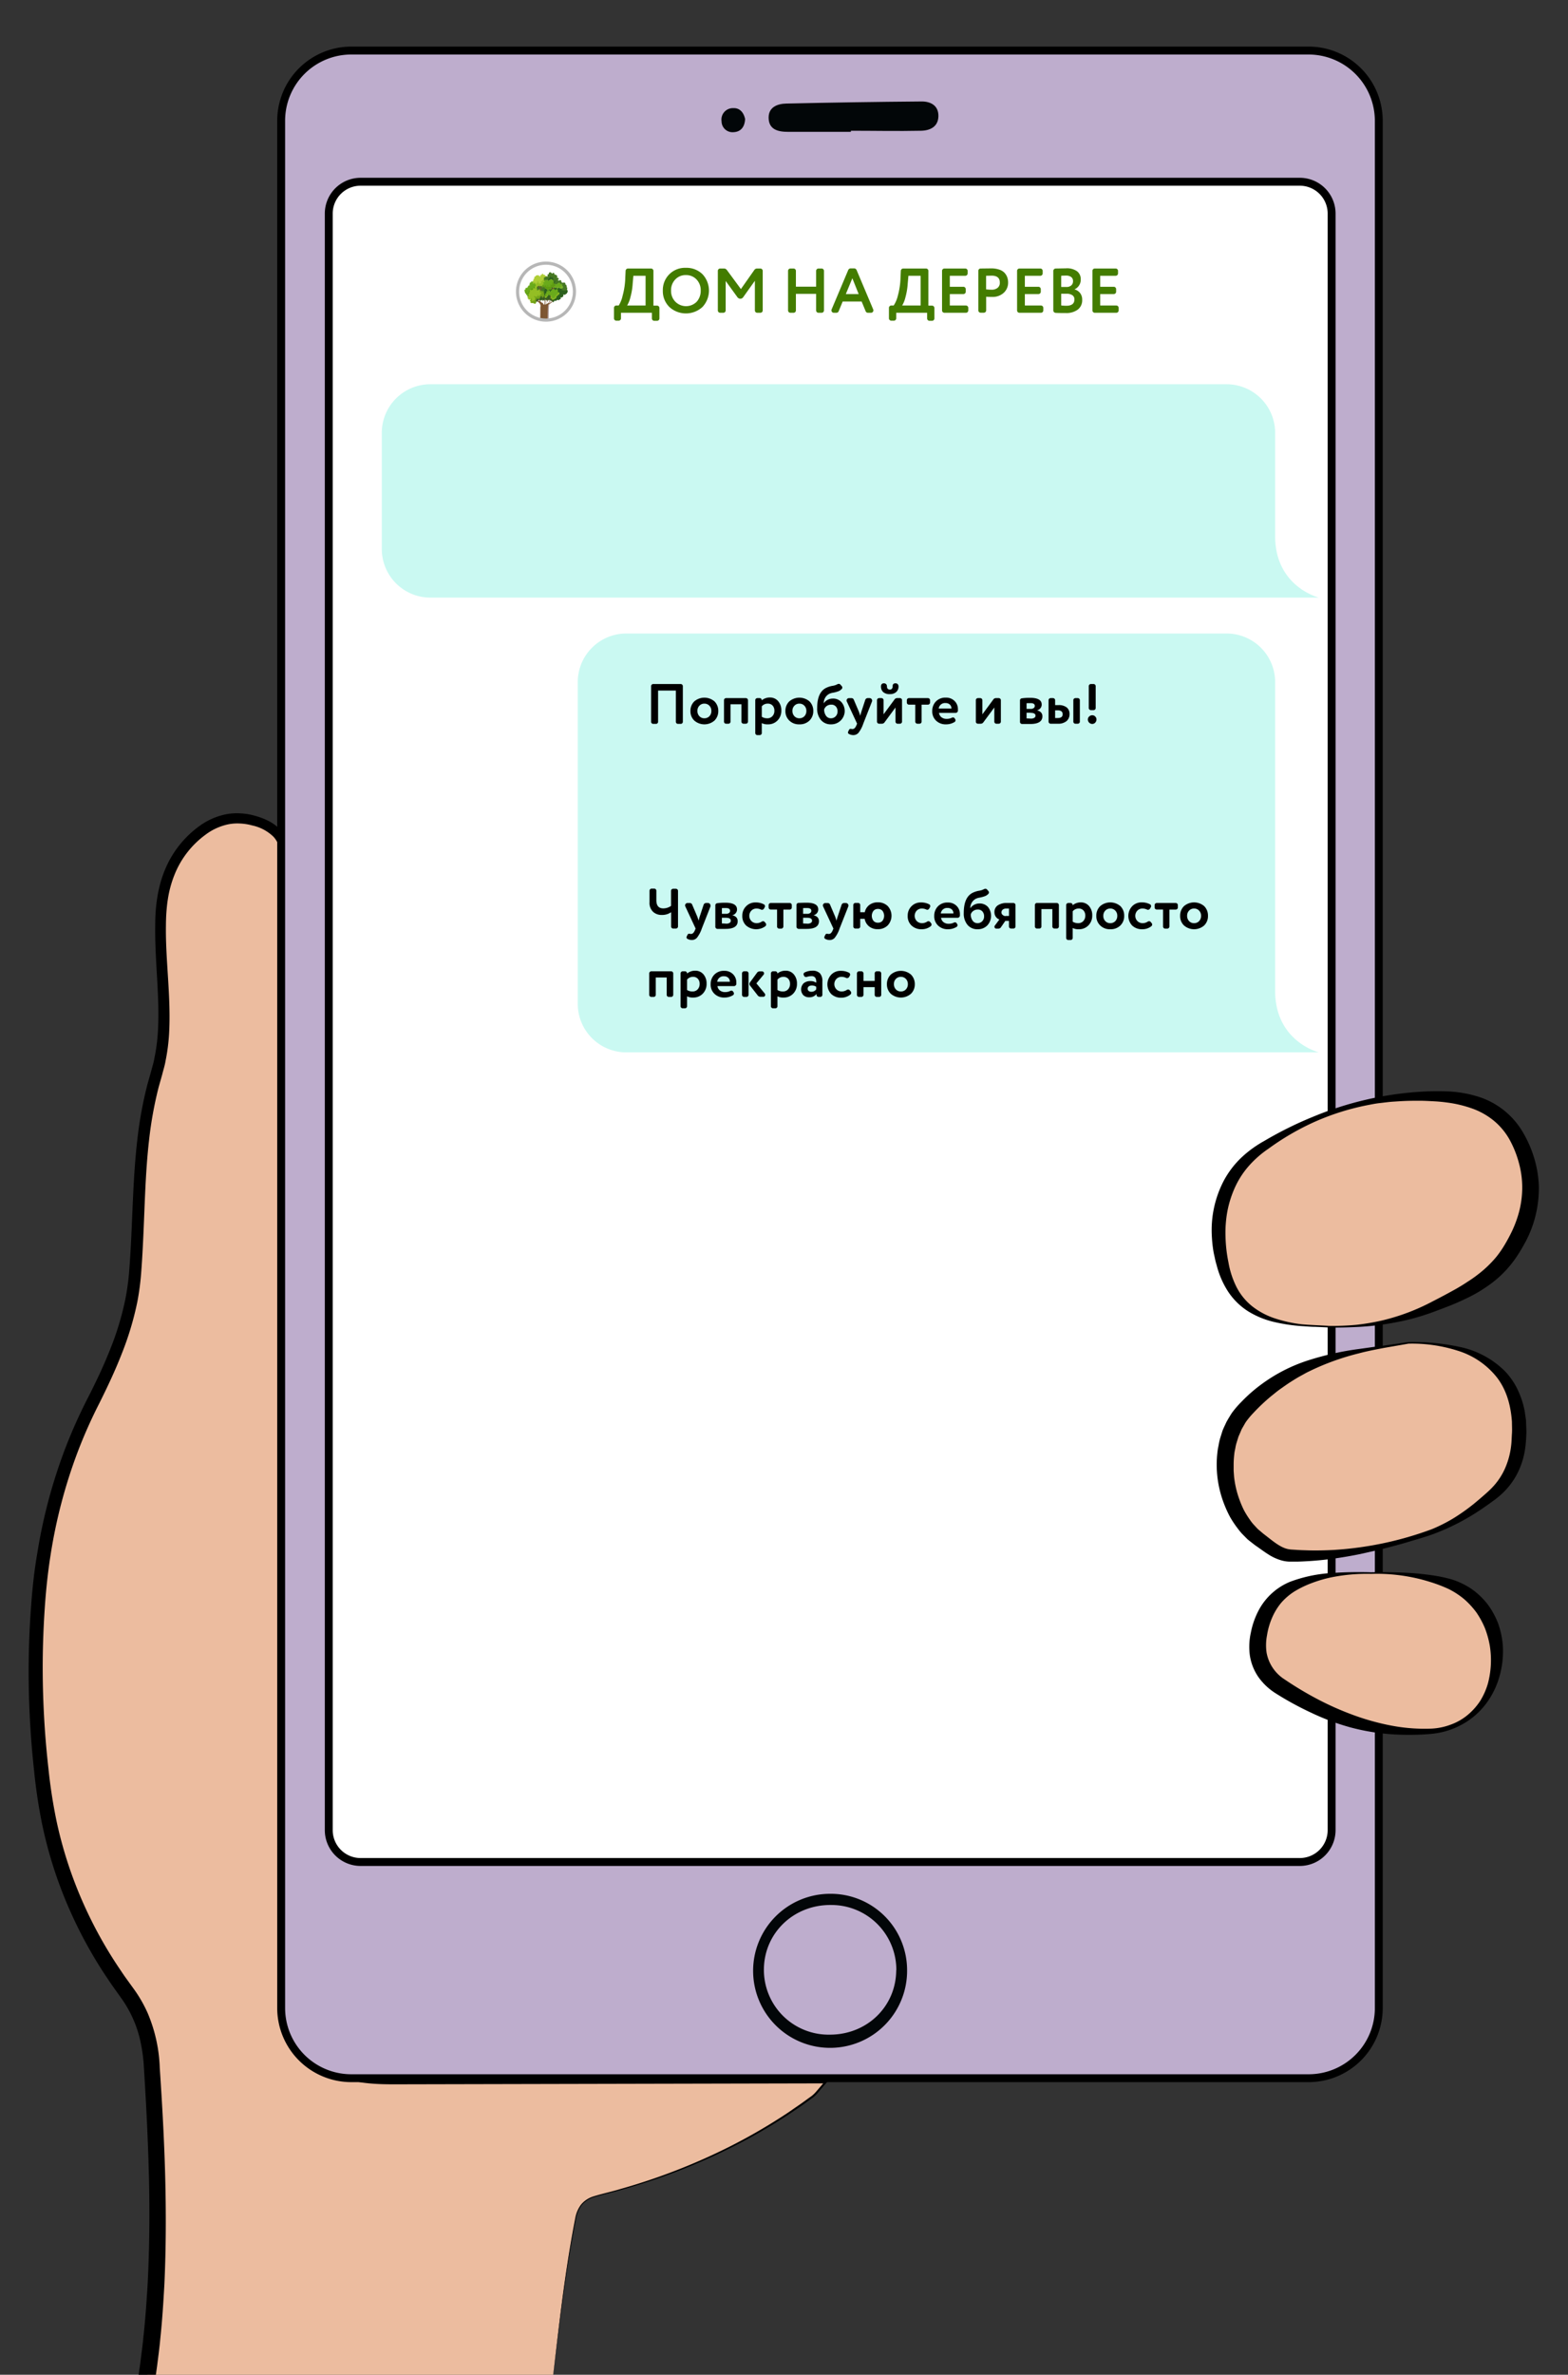 <?xml version="1.0" encoding="UTF-8"?> <svg xmlns="http://www.w3.org/2000/svg" xmlns:xlink="http://www.w3.org/1999/xlink" viewBox="0 0 496.11 751.03"><rect x="0" y="0" width="496.11" height="751.03" fill="#333333" stroke="none"/> <defs> <style>.cls-1{fill:none;}.cls-2{isolation:isolate;}.cls-3{fill:#ecbc9f;}.cls-4{fill:#beadcd;}.cls-5{fill:#020608;}.cls-6{fill:#fff;}.cls-7{fill:#caf9f2;}.cls-8{fill:#437c00;}.cls-9{clip-path:url(#clip-path);}.cls-10{fill:#2c601d;}.cls-11,.cls-14{fill:#7e5632;}.cls-12,.cls-13,.cls-21,.cls-28,.cls-29{opacity:0.4;}.cls-12,.cls-13,.cls-20,.cls-21,.cls-25,.cls-28{mix-blend-mode:multiply;}.cls-12{fill:url(#radial-gradient);}.cls-13{fill:url(#radial-gradient-2);}.cls-14{mix-blend-mode:screen;}.cls-15{fill:#457722;}.cls-16{fill:#6aaa1b;}.cls-17{fill:#5f9d11;}.cls-18{fill:#a2c617;}.cls-19{fill:#76b82a;}.cls-20{opacity:0.8;fill:url(#radial-gradient-5);}.cls-21{fill:#bfce1e;}.cls-22{fill:#afce37;}.cls-23{fill:#94be24;}.cls-24{fill:#c9d442;}.cls-25{fill:#8ebb18;opacity:0.2;}.cls-26{fill:#72a218;}.cls-27{fill:#83be3d;}.cls-28{fill:#8bbc35;}.cls-30{fill:#b7b7b7;}</style> <clipPath id="clip-path"> <circle class="cls-1" cx="172.75" cy="92.23" r="9"></circle> </clipPath> <radialGradient id="radial-gradient" cx="1843.49" cy="2953.1" r="17.7" gradientTransform="matrix(0.57, 0.03, -0.03, 0.59, -783.86, -1689.63)" gradientUnits="userSpaceOnUse"> <stop offset="0.02" stop-color="#97783f"></stop> <stop offset="0.9" stop-color="#4b160f"></stop> </radialGradient> <radialGradient id="radial-gradient-2" cx="1843.44" cy="2961.67" r="7.69" xlink:href="#radial-gradient"></radialGradient> <radialGradient id="radial-gradient-5" cx="1850.06" cy="2949.23" r="2.76" gradientTransform="matrix(0.57, 0.03, -0.03, 0.59, -783.86, -1689.63)" gradientUnits="userSpaceOnUse"> <stop offset="0.27"></stop> <stop offset="0.78" stop-color="#358e5b"></stop> <stop offset="0.99" stop-color="#fff"></stop> </radialGradient> </defs> <title>mob</title> <g class="cls-2"> <g id="Слой_1" data-name="Слой 1"> <path class="cls-3" d="M174.42,756.28h-128a6.49,6.49,0,0,1-.3-2c5.3-33.76,4.07-67.65,1.84-101.55C47.43,644.46,45.2,637,40,630A136,136,0,0,1,13.8,565.7,283.16,283.16,0,0,1,12.37,504a163.22,163.22,0,0,1,16.82-60.19c6.49-12.82,12.29-25.91,13.5-40.52,1.78-21.33.35-42.72,6.83-63.92,4.92-16.1.36-33.74,1.4-50.69.59-9.61,3.82-18,10.94-24.27,5.76-5.06,12.44-7.19,20.6-4.11s8.08,9,8.07,15.9Q90.4,451.58,90.47,627c0,20.9,10.75,31.55,31.83,31.55H261.13c-2,2.24-2.91,3.62-4.15,4.54-20.34,15.11-43.07,25.15-67.58,31.19-4.36,1.07-6.44,3-7.33,7.53C178.54,719.85,176.6,738.07,174.42,756.28Z"></path> <path d="M174.15,758.53c-42.47.38-85.22.58-127.72.47H44l-.27-2.28c0-.11-.1-.42-.21-.91a7.91,7.91,0,0,1-.13-.94,4.48,4.48,0,0,1,0-.63c0-.3.05-.41.06-.47l.31-2.09.61-4.18c.33-2.79.74-5.58,1-8.39.63-5.6,1-11.23,1.35-16.86.57-11.28.68-22.59.4-33.91s-.85-22.64-1.56-34a52.11,52.11,0,0,0-1-8.12,37,37,0,0,0-6.38-14.55l-2.5-3.5c-.83-1.18-1.62-2.4-2.43-3.59a139.86,139.86,0,0,1-15.32-31,136.57,136.57,0,0,1-4.61-16.72,170.08,170.08,0,0,1-2.56-17.08,289.26,289.26,0,0,1-1.68-34.32q.1-8.6.73-17.17c.41-5.71,1-11.45,2-17.13a166.35,166.35,0,0,1,8.92-33.31,162.11,162.11,0,0,1,7.06-15.74c2.55-5,5-10.12,7.05-15.33a92,92,0,0,0,4.84-16,78,78,0,0,0,1.15-8.23c.22-2.81.41-5.62.56-8.45.61-11.3.76-22.73,2.12-34.16a125.17,125.17,0,0,1,3.14-17l1.18-4.18c.33-1.32.78-2.62,1-4a57.2,57.2,0,0,0,1.11-8.19c.71-11.12-1-22.44-.83-34,0-5.74.74-11.78,3-17.29a32.16,32.16,0,0,1,10.93-14,21.52,21.52,0,0,1,8.34-3.73,17.93,17.93,0,0,1,4.62-.32,20.21,20.21,0,0,1,4.53.73,22.41,22.41,0,0,1,4.28,1.6,13.2,13.2,0,0,1,3.86,2.84,11.32,11.32,0,0,1,2.43,4.23,18.52,18.52,0,0,1,.8,4.56c.17,3,.06,5.78.08,8.63l0,8.53,0,17.06-.08,34.11-.16,68.23-.32,136.45-.17,68.23,0,8.53c0,2.84-.06,5.71.07,8.49,0,1.41.22,2.79.34,4.19.05.7.23,1.37.34,2.06s.23,1.38.42,2.05a30.52,30.52,0,0,0,1.26,4,18.92,18.92,0,0,0,.82,1.91l1,1.83a23.6,23.6,0,0,0,5.38,6.23,26.51,26.51,0,0,0,7.26,4,17.66,17.66,0,0,0,2,.63c.68.17,1.34.41,2,.53a40.59,40.59,0,0,0,4.14.68l2.09.22c.7.05,1.4.05,2.11.08,1.39.07,2.81.08,4.24.08l136.45.3h.74l-.5.54c-1,1.12-2,2.32-3,3.48a9.55,9.55,0,0,1-1.79,1.52l-1.87,1.35c-1.24.91-2.52,1.76-3.8,2.63s-2.56,1.7-3.86,2.52A174.84,174.84,0,0,1,231,679.36a194.26,194.26,0,0,1-34.39,13.18c-2.93.88-6,1.5-8.88,2.4a8,8,0,0,0-3.7,2.5,9.85,9.85,0,0,0-1.76,4.15c-1.2,6-2.23,12.07-3.14,18.14-1.82,12.15-3.2,24.36-4.69,36.55Zm.55-4.47c1.33-11.46,2.59-22.93,4.25-34.35.89-6.08,1.88-12.14,3.06-18.17a10.06,10.06,0,0,1,1.79-4.26,8.16,8.16,0,0,1,3.81-2.6c3-.94,5.95-1.55,8.89-2.45a194.39,194.39,0,0,0,34.26-13.3,179.75,179.75,0,0,0,16-9.12c1.29-.83,2.58-1.66,3.83-2.54s2.54-1.72,3.77-2.63l1.86-1.35a9.28,9.28,0,0,0,1.71-1.46c1-1.12,2-2.35,3-3.49l.24.54-136.45.3c-5.67,0-11.56-.24-17-2.22a27.58,27.58,0,0,1-7.66-4.13,24.75,24.75,0,0,1-5.74-6.58l-1-1.93a18.53,18.53,0,0,1-.86-2A31.72,31.72,0,0,1,91,638.18c-.2-.7-.29-1.42-.44-2.13s-.32-1.42-.37-2.14c-.13-1.43-.37-2.87-.37-4.31-.15-2.89-.08-5.71-.1-8.56l0-8.53-.14-68.23-.64-272.8c-.18-2.69-.81-5.18-2.47-6.91a13.75,13.75,0,0,0-6.68-3.52,17.05,17.05,0,0,0-3.87-.61,14.7,14.7,0,0,0-3.86.29A18.22,18.22,0,0,0,65,264a29,29,0,0,0-9.77,12.6,35,35,0,0,0-2.13,7.85c-.22,1.35-.35,2.72-.45,4.09s-.14,2.77-.15,4.17c-.16,11.19,1.65,22.53,1,34.17a61.3,61.3,0,0,1-1.13,8.7c-.24,1.45-.71,2.86-1.06,4.29l-1.13,4a122.67,122.67,0,0,0-3,16.54c-1.29,11.17-1.39,22.52-2,33.93-.14,2.85-.32,5.71-.54,8.56a82,82,0,0,1-1.16,8.67,96.29,96.29,0,0,1-5,16.66c-2.1,5.38-4.57,10.58-7.12,15.69a156,156,0,0,0-6.83,15.39A162.29,162.29,0,0,0,16,491.81c-.88,5.55-1.46,11.13-1.84,16.77s-.6,11.26-.64,16.9a284.8,284.8,0,0,0,1.8,33.79,165.63,165.63,0,0,0,2.56,16.62A132.15,132.15,0,0,0,22.41,592a134.87,134.87,0,0,0,14.93,29.91c.79,1.16,1.55,2.33,2.36,3.47l2.47,3.42a42.29,42.29,0,0,1,4.54,7.82A48.38,48.38,0,0,1,50.55,654c.76,11.36,1.41,22.75,1.71,34.17s.28,22.86-.25,34.3c-.32,5.72-.68,11.44-1.29,17.14-.25,2.86-.65,5.7-1,8.56l-.6,4.26-.31,2.13c0,.12,0,.18,0,.06a.41.41,0,0,0,0-.1s0,0,0,.12.16.57.26,1.16l-2.68-2.28c42.06-.12,83.88.08,126,.47Z"></path> <rect class="cls-4" x="88.96" y="15.99" width="347.28" height="641.25" rx="22.17" ry="22.17"></rect> <path d="M414.07,658.49H111.13a23.45,23.45,0,0,1-23.42-23.42V38.16a23.45,23.45,0,0,1,23.42-23.42H414.07a23.45,23.45,0,0,1,23.42,23.42V635.07A23.45,23.45,0,0,1,414.07,658.49ZM111.13,17.24A20.94,20.94,0,0,0,90.21,38.16V635.07A20.94,20.94,0,0,0,111.13,656H414.07A20.94,20.94,0,0,0,435,635.07V38.16a21,21,0,0,0-20.92-20.92Z"></path> <path class="cls-5" d="M287,622.93a24.36,24.36,0,1,1-24.59-24A24.16,24.16,0,0,1,287,622.93Zm-3.4.17a20.53,20.53,0,0,0-20.63-20.63c-11.69-.14-21,8.63-21.27,20a20.48,20.48,0,0,0,21,21C274.4,643.41,283.5,634.53,283.56,623.1Z"></path> <path class="cls-5" d="M269.21,41.7c-6.62,0-13.24,0-19.86,0-3.14,0-6.16-.68-6.16-4.52,0-3.33,2.81-4.37,5.59-4.43q21.43-.48,42.88-.66c2.91,0,5.33,1.38,5.25,4.69s-2.64,4.51-5.46,4.57c-7.41.16-14.82,0-22.24,0Z"></path> <path class="cls-5" d="M235.75,37.64c-.12,2.43-1.3,4.11-3.79,4.17a3.46,3.46,0,0,1-3.66-3.43A3.62,3.62,0,0,1,232,34.2C234.09,34.1,235.31,35.61,235.75,37.64Z"></path> <rect class="cls-6" x="104.02" y="57.48" width="317.3" height="531.39" rx="10.06" ry="10.06"></rect> <path d="M411.26,590.12H114.08a11.32,11.32,0,0,1-11.31-11.31V67.54a11.32,11.32,0,0,1,11.31-11.31H411.26a11.32,11.32,0,0,1,11.31,11.31V578.81A11.33,11.33,0,0,1,411.26,590.12ZM114.08,58.73a8.82,8.82,0,0,0-8.81,8.81V578.81a8.82,8.82,0,0,0,8.81,8.81H411.26a8.82,8.82,0,0,0,8.81-8.81V67.54a8.82,8.82,0,0,0-8.81-8.81Z"></path> <path class="cls-7" d="M403.45,170V136.88a15.37,15.37,0,0,0-15.37-15.36H136.16a15.36,15.36,0,0,0-15.36,15.36v36.74A15.37,15.37,0,0,0,136.16,189H417.31S403.72,185.68,403.45,170Z"></path> <path class="cls-7" d="M403.45,313.79V215.72a15.37,15.37,0,0,0-15.37-15.37H198.16a15.37,15.37,0,0,0-15.36,15.37V317.46a15.36,15.36,0,0,0,15.36,15.36H417.31S403.72,329.52,403.45,313.79Z"></path> <path d="M216.05,217v11.27a.67.67,0,0,1-.2.47.64.64,0,0,1-.47.19h-.88a.62.62,0,0,1-.46-.19.63.63,0,0,1-.2-.47v-9.87h-5.62v9.87a.67.67,0,0,1-.2.47.64.64,0,0,1-.47.19h-.88a.62.62,0,0,1-.46-.19.63.63,0,0,1-.2-.47V217a.61.61,0,0,1,.2-.47.63.63,0,0,1,.46-.2h8.71a.68.68,0,0,1,.67.67Z"></path> <path d="M226.06,227.88a4.85,4.85,0,0,1-6.39,0,4.06,4.06,0,0,1-1.22-3,4.15,4.15,0,0,1,1.22-3.06,4.92,4.92,0,0,1,6.39,0,4.18,4.18,0,0,1,1.2,3.06A4.12,4.12,0,0,1,226.06,227.88Zm-3.21-5.35a2.1,2.1,0,0,0-1.56.65,2.26,2.26,0,0,0-.63,1.65,2.35,2.35,0,0,0,.62,1.67,2.06,2.06,0,0,0,1.57.66,2.14,2.14,0,0,0,1.6-.65,2.34,2.34,0,0,0,.62-1.68,2.26,2.26,0,0,0-.63-1.65A2.13,2.13,0,0,0,222.85,222.53Z"></path> <path d="M229.73,220.78H236a.68.68,0,0,1,.66.67v6.77a.67.67,0,0,1-.2.47.63.63,0,0,1-.46.19h-.74a.64.64,0,0,1-.47-.19.67.67,0,0,1-.2-.47v-5.49h-3.46v5.49a.65.65,0,0,1-.66.66h-.74a.64.64,0,0,1-.47-.19.66.66,0,0,1-.19-.47v-6.77a.64.64,0,0,1,.19-.47A.65.65,0,0,1,229.73,220.78Z"></path> <path d="M247.21,224.71a4.36,4.36,0,0,1-1.19,3.13,4.08,4.08,0,0,1-3.1,1.24,3.8,3.8,0,0,1-1.89-.39v3.13a.65.65,0,0,1-.66.66h-.74a.64.64,0,0,1-.47-.19.67.67,0,0,1-.2-.47V221.45a.68.68,0,0,1,.67-.67h.74a.64.64,0,0,1,.47.21.72.72,0,0,1,.19.51,3.09,3.09,0,0,1,1.09-.65,3.88,3.88,0,0,1,1.42-.26,3.33,3.33,0,0,1,2.66,1.15A4.4,4.4,0,0,1,247.21,224.71Zm-6.18-1.3v3.28a3.18,3.18,0,0,0,1.71.47,2.15,2.15,0,0,0,1.65-.67,2.4,2.4,0,0,0,.62-1.73,2.33,2.33,0,0,0-.56-1.62,2,2,0,0,0-1.56-.61A2.4,2.4,0,0,0,241,223.41Z"></path> <path d="M256.12,227.88a4.35,4.35,0,0,1-3.21,1.2,4.3,4.3,0,0,1-3.18-1.2,4.07,4.07,0,0,1-1.23-3,4.15,4.15,0,0,1,1.23-3.06,4.92,4.92,0,0,1,6.39,0,4.18,4.18,0,0,1,1.2,3.06A4.12,4.12,0,0,1,256.12,227.88Zm-3.21-5.35a2.1,2.1,0,0,0-1.56.65,2.26,2.26,0,0,0-.63,1.65,2.35,2.35,0,0,0,.62,1.67,2.06,2.06,0,0,0,1.57.66,2.14,2.14,0,0,0,1.6-.65,2.34,2.34,0,0,0,.62-1.68,2.26,2.26,0,0,0-.63-1.65A2.13,2.13,0,0,0,252.91,222.53Z"></path> <path d="M263.5,220.93a3.5,3.5,0,0,1,2.68,1.08,4.24,4.24,0,0,1-3.24,7.07,4,4,0,0,1-3.2-1.38,5.5,5.5,0,0,1-1.19-3.75c0-3.45,1-5.63,3.06-6.51a7.27,7.27,0,0,1,1.74-.53,4.88,4.88,0,0,0,1.36-.39c.51-.31.91-.32,1.2,0l.41.47a.63.63,0,0,1,.18.47.55.55,0,0,1-.18.43,2.76,2.76,0,0,1-1.18.77,10.2,10.2,0,0,1-1.54.41,4.4,4.4,0,0,0-1.24.37,3.25,3.25,0,0,0-1.72,3,3,3,0,0,1,1.18-1.09A3.55,3.55,0,0,1,263.5,220.93Zm-.52,1.92a2.4,2.4,0,0,0-1.41.43,2.17,2.17,0,0,0-.81,1.1,3.28,3.28,0,0,0,.6,2,1.8,1.8,0,0,0,1.53.78,2,2,0,0,0,1.51-.62A2.16,2.16,0,0,0,265,225a2.2,2.2,0,0,0-.53-1.55A1.84,1.84,0,0,0,263,222.85Z"></path> <path d="M270.14,221.29l1.67,3.92c0,.06.16.45.4,1.17a7.15,7.15,0,0,1,.29-1.19l1.24-3.78a.85.85,0,0,1,.88-.63h.52a.82.82,0,0,1,.8.8.89.89,0,0,1-.06.3l-2.75,7a9.79,9.79,0,0,1-1.51,2.88,2.14,2.14,0,0,1-1.62.72,2.92,2.92,0,0,1-1.37-.34.54.54,0,0,1-.33-.52.46.46,0,0,1,.06-.23l.23-.49a.58.58,0,0,1,.52-.4,1.91,1.91,0,0,1,.42.06.92.92,0,0,0,.23,0c.49,0,.91-.42,1.24-1.26l.18-.44-3.25-7a.75.75,0,0,1-.08-.31.77.77,0,0,1,.22-.53.71.71,0,0,1,.54-.23h.77A.77.77,0,0,1,270.14,221.29Z"></path> <path d="M284.76,228.88H284a.64.64,0,0,1-.47-.19.67.67,0,0,1-.2-.47v-4.47l-3.45,4.68a1,1,0,0,1-.87.45h-.86a.64.64,0,0,1-.47-.19.67.67,0,0,1-.2-.47v-6.77a.68.68,0,0,1,.67-.67h.74a.67.67,0,0,1,.47.2.64.64,0,0,1,.19.47v4.46l3.46-4.68a1,1,0,0,1,.86-.45h.87a.63.63,0,0,1,.46.2.61.61,0,0,1,.2.47v6.77a.63.63,0,0,1-.2.47A.62.62,0,0,1,284.76,228.88Zm-1.43-12.78a.94.94,0,0,1,.7.27,1,1,0,0,1,.26.71,2.29,2.29,0,0,1-.73,1.77,2.87,2.87,0,0,1-2,.67,3,3,0,0,1-2.11-.64,2.35,2.35,0,0,1-.71-1.8,1,1,0,0,1,.23-.71.85.85,0,0,1,.67-.27,1,1,0,0,1,.73.27,1,1,0,0,1,.26.71c0,.64.31,1,.93,1a.78.78,0,0,0,.64-.27,1.07,1.07,0,0,0,.23-.7C282.4,216.43,282.71,216.1,283.33,216.1Z"></path> <path d="M291,228.88h-.74a.64.64,0,0,1-.47-.19.67.67,0,0,1-.2-.47v-5.37h-2a.64.64,0,0,1-.47-.19.67.67,0,0,1-.2-.47v-.74a.68.68,0,0,1,.67-.67h6a.68.68,0,0,1,.67.67v.74a.67.67,0,0,1-.2.47.64.64,0,0,1-.47.19h-2v5.37a.65.65,0,0,1-.66.66Z"></path> <path d="M299.53,227.35a3.57,3.57,0,0,0,1.59-.34.9.9,0,0,1,.41-.12.61.61,0,0,1,.52.3l.17.24a.61.61,0,0,1,.1.36.59.59,0,0,1-.28.54,5.06,5.06,0,0,1-2.72.75,4.32,4.32,0,0,1-3.15-1.17,4,4,0,0,1-1.21-3.08,4.24,4.24,0,0,1,1.17-3,4.13,4.13,0,0,1,3.12-1.2,3.75,3.75,0,0,1,2.71,1,3.57,3.57,0,0,1,1.12,2.72,3.71,3.71,0,0,1,0,.47.68.68,0,0,1-.24.44.7.7,0,0,1-.46.2H297.1a2.07,2.07,0,0,0,.79,1.39A2.58,2.58,0,0,0,299.53,227.35Zm-2.5-3.27h4v0a1.67,1.67,0,0,0-.5-1.25,1.89,1.89,0,0,0-1.35-.48A2,2,0,0,0,297,224.08Z"></path> <path d="M316,228.88h-.74a.65.65,0,0,1-.66-.66v-4.47l-3.46,4.68a1,1,0,0,1-.86.45h-.87a.65.65,0,0,1-.66-.66v-6.77a.64.64,0,0,1,.19-.47.67.67,0,0,1,.47-.2h.74a.68.68,0,0,1,.67.67v4.46l3.45-4.68a1,1,0,0,1,.87-.45H316a.68.68,0,0,1,.67.67v6.77a.67.67,0,0,1-.2.47A.64.64,0,0,1,316,228.88Z"></path> <path d="M325.92,220.69c2.45,0,3.67.71,3.67,2.13a1.84,1.84,0,0,1-1.51,1.82c1.15.28,1.73.91,1.73,1.89,0,1.63-1.29,2.44-3.85,2.44l-1.39,0H324l-.42,0h-.2a.71.71,0,0,1-.48-.21.64.64,0,0,1-.18-.47v-6.77a.68.68,0,0,1,.18-.48.75.75,0,0,1,.48-.2C324.22,220.72,325.06,220.69,325.92,220.69Zm-1.12,1.71v1.79h1.36a1.43,1.43,0,0,0,.89-.26.79.79,0,0,0,.35-.68c0-.59-.44-.88-1.3-.88C325.62,222.37,325.19,222.38,324.8,222.4Zm1.3,3h-1.3v1.8l1.37.07a2,2,0,0,0,1.07-.25.79.79,0,0,0,.39-.69Q327.63,225.45,326.1,225.45Z"></path> <path d="M333.84,221.45V223h1a4.06,4.06,0,0,1,2.69.75,2.6,2.6,0,0,1,.87,2.06,2.88,2.88,0,0,1-.93,2.23,4.08,4.08,0,0,1-2.79.84h-2.25a.64.64,0,0,1-.47-.19.67.67,0,0,1-.2-.47v-6.77a.68.68,0,0,1,.67-.67h.73a.63.63,0,0,1,.47.2A.61.61,0,0,1,333.84,221.45Zm.83,3.2h-.83v2.43h.81c1.05,0,1.57-.4,1.57-1.2S335.7,224.65,334.67,224.65Zm5.56-3.87H341a.67.67,0,0,1,.47.2.64.64,0,0,1,.19.47v6.77a.65.65,0,0,1-.66.66h-.74a.65.65,0,0,1-.66-.66v-6.77a.64.64,0,0,1,.19-.47A.67.67,0,0,1,340.23,220.78Z"></path> <path d="M344.19,227.53a1.28,1.28,0,0,1,.41-.92,1.39,1.39,0,0,1,1-.41,1.25,1.25,0,0,1,.93.41,1.3,1.3,0,0,1,.39.92,1.44,1.44,0,0,1-.39,1,1.23,1.23,0,0,1-.93.42,1.36,1.36,0,0,1-1-.42A1.42,1.42,0,0,1,344.19,227.53ZM346.67,217v6.91a.64.64,0,0,1-.19.47.67.67,0,0,1-.47.2h-.86a.63.63,0,0,1-.47-.2.61.61,0,0,1-.2-.47V217a.61.61,0,0,1,.2-.47.63.63,0,0,1,.47-.2H346a.67.67,0,0,1,.47.2A.64.64,0,0,1,346.67,217Z"></path> <path d="M212.31,286.5v-4.75a.64.64,0,0,1,.19-.47.67.67,0,0,1,.47-.2h.88a.63.63,0,0,1,.47.2.61.61,0,0,1,.2.47V293a.67.67,0,0,1-.67.66H213a.65.65,0,0,1-.66-.66v-4.5a5.05,5.05,0,0,1-3,.86,3.94,3.94,0,0,1-2.72-1,3.87,3.87,0,0,1-1.11-3.06v-3.6a.61.61,0,0,1,.2-.47.63.63,0,0,1,.46-.2H207a.68.68,0,0,1,.67.67v3c0,1.73.74,2.59,2.21,2.59A4.28,4.28,0,0,0,212.31,286.5Z"></path> <path d="M219,286.09l1.67,3.92c0,.06.16.45.4,1.17a7.19,7.19,0,0,1,.28-1.19l1.25-3.78a.85.85,0,0,1,.88-.63H224a.76.76,0,0,1,.56.24.77.77,0,0,1,.23.56,1.17,1.17,0,0,1,0,.3l-2.75,7a9.75,9.75,0,0,1-1.52,2.88,2.11,2.11,0,0,1-1.62.72,2.89,2.89,0,0,1-1.36-.34.54.54,0,0,1-.33-.52.59.59,0,0,1,.05-.23l.24-.49a.57.57,0,0,1,.52-.4,1.76,1.76,0,0,1,.41.06l.24,0c.49,0,.9-.42,1.24-1.26l.18-.44-3.26-7a.74.74,0,0,1,.15-.84.71.71,0,0,1,.54-.23h.77A.77.77,0,0,1,219,286.09Z"></path> <path d="M229.51,285.49c2.45,0,3.68.71,3.68,2.13a1.79,1.79,0,0,1-.44,1.19,1.72,1.72,0,0,1-1.08.63c1.16.28,1.73.91,1.73,1.89q0,2.44-3.85,2.44l-1.38,0h-.55l-.43,0H227a.67.67,0,0,1-.48-.21.61.61,0,0,1-.19-.47v-6.77a.65.65,0,0,1,.19-.48.7.7,0,0,1,.48-.2C227.81,285.52,228.65,285.49,229.51,285.49Zm-1.11,1.71V289h1.35a1.48,1.48,0,0,0,.9-.26.78.78,0,0,0,.34-.68c0-.59-.43-.88-1.3-.88Q229,287.17,228.4,287.2Zm1.29,3.05H228.4v1.8c.72,0,1.17.07,1.37.07a2,2,0,0,0,1.07-.25.78.78,0,0,0,.38-.69Q231.22,290.25,229.69,290.25Z"></path> <path d="M241.09,287.73a.73.73,0,0,1-.33-.08,3.29,3.29,0,0,0-1.43-.32,2.24,2.24,0,0,0-1.57.63,2.4,2.4,0,0,0,0,3.35,2.33,2.33,0,0,0,1.66.65,2.88,2.88,0,0,0,1.56-.47.89.89,0,0,1,.43-.15.68.68,0,0,1,.56.27l.31.38a.52.52,0,0,1,.12.36.69.69,0,0,1-.25.58,4.89,4.89,0,0,1-6.07-.22,4.07,4.07,0,0,1-1.22-3.08,4.13,4.13,0,0,1,1.19-3,4,4,0,0,1,3-1.22,5.38,5.38,0,0,1,2.67.61.66.66,0,0,1,.32.59.54.54,0,0,1-.07.29l-.27.47A.73.73,0,0,1,241.09,287.73Z"></path> <path d="M247.26,293.68h-.74a.62.62,0,0,1-.46-.19.63.63,0,0,1-.2-.47v-5.37h-2a.64.64,0,0,1-.47-.19.67.67,0,0,1-.2-.47v-.74a.68.68,0,0,1,.67-.67h6a.67.67,0,0,1,.47.2.64.64,0,0,1,.19.47V287a.65.65,0,0,1-.66.66h-2V293a.67.67,0,0,1-.2.47A.64.64,0,0,1,247.26,293.68Z"></path> <path d="M255.22,285.49c2.45,0,3.67.71,3.67,2.13a1.84,1.84,0,0,1-1.51,1.82c1.15.28,1.73.91,1.73,1.89q0,2.44-3.86,2.44l-1.38,0h-.55l-.42,0h-.2a.71.71,0,0,1-.48-.21A.65.65,0,0,1,252,293v-6.77a.69.69,0,0,1,.19-.48.75.75,0,0,1,.48-.2C253.51,285.52,254.35,285.49,255.22,285.49Zm-1.12,1.71V289h1.35a1.46,1.46,0,0,0,.9-.26.79.79,0,0,0,.35-.68c0-.59-.44-.88-1.3-.88C254.92,287.17,254.49,287.18,254.1,287.2Zm1.3,3.05h-1.3v1.8l1.37.07a2,2,0,0,0,1.07-.25.79.79,0,0,0,.39-.69Q256.93,290.25,255.4,290.25Z"></path> <path d="M262.62,286.09l1.67,3.92c0,.06.16.45.4,1.17A7.19,7.19,0,0,1,265,290l1.25-3.78a.85.85,0,0,1,.88-.63h.52a.76.76,0,0,1,.56.24.77.77,0,0,1,.23.56,1.17,1.17,0,0,1-.05.3l-2.76,7a9.55,9.55,0,0,1-1.51,2.88,2.11,2.11,0,0,1-1.62.72,3,3,0,0,1-1.37-.34.55.55,0,0,1-.32-.52.59.59,0,0,1,.05-.23l.24-.49a.57.57,0,0,1,.52-.4,1.76,1.76,0,0,1,.41.06l.24,0c.49,0,.9-.42,1.24-1.26l.18-.44-3.26-7a.74.74,0,0,1,.15-.84.71.71,0,0,1,.54-.23h.77A.77.77,0,0,1,262.62,286.09Z"></path> <path d="M273.58,290.59h-1.41V293a.65.65,0,0,1-.66.66h-.87a.62.62,0,0,1-.46-.19.63.63,0,0,1-.2-.47v-6.77a.61.61,0,0,1,.2-.47.63.63,0,0,1,.46-.2h.87a.67.67,0,0,1,.47.2.64.64,0,0,1,.19.47v2.27h1.44a3.87,3.87,0,0,1,1.43-2.29,4.27,4.27,0,0,1,2.68-.84,4.32,4.32,0,0,1,3.15,1.18,4.49,4.49,0,0,1,0,6.11,4.29,4.29,0,0,1-3.15,1.2A4.23,4.23,0,0,1,275,293,3.91,3.91,0,0,1,273.58,290.59Zm4.19-3.13a1.79,1.79,0,0,0-1.4.59,2.63,2.63,0,0,0,0,3.18,1.8,1.8,0,0,0,1.41.58,1.83,1.83,0,0,0,1.42-.58,2.65,2.65,0,0,0,0-3.19A1.83,1.83,0,0,0,277.77,287.46Z"></path> <path d="M293.41,287.73a.69.69,0,0,1-.32-.08,3.3,3.3,0,0,0-1.44-.32,2.26,2.26,0,0,0-1.57.63,2.4,2.4,0,0,0,0,3.35,2.34,2.34,0,0,0,1.66.65,2.93,2.93,0,0,0,1.57-.47.86.86,0,0,1,.43-.15.69.69,0,0,1,.56.27l.3.38a.48.48,0,0,1,.13.36.72.72,0,0,1-.25.58,4.55,4.55,0,0,1-2.85.95,4.47,4.47,0,0,1-3.22-1.17,4,4,0,0,1-1.22-3.08,4.12,4.12,0,0,1,1.18-3,4,4,0,0,1,3-1.22A5.37,5.37,0,0,1,294,286a.64.64,0,0,1,.33.59.65.65,0,0,1-.07.29l-.27.47A.75.75,0,0,1,293.41,287.73Z"></path> <path d="M300.16,292.15a3.57,3.57,0,0,0,1.59-.34.9.9,0,0,1,.41-.12.61.61,0,0,1,.52.3l.17.24a.61.61,0,0,1,.1.36.59.59,0,0,1-.28.54,5.06,5.06,0,0,1-2.72.75,4.32,4.32,0,0,1-3.15-1.17,4,4,0,0,1-1.21-3.08,4.24,4.24,0,0,1,1.17-3,4.13,4.13,0,0,1,3.12-1.2,3.75,3.75,0,0,1,2.71,1,3.57,3.57,0,0,1,1.12,2.72,3.71,3.71,0,0,1,0,.47.68.68,0,0,1-.24.44.7.7,0,0,1-.46.2h-5.26a2.07,2.07,0,0,0,.79,1.39A2.58,2.58,0,0,0,300.16,292.15Zm-2.5-3.27h4v0a1.67,1.67,0,0,0-.5-1.25,1.89,1.89,0,0,0-1.35-.48A2,2,0,0,0,297.66,288.88Z"></path> <path d="M309.88,285.73a3.52,3.52,0,0,1,2.69,1.08,4.48,4.48,0,0,1-.18,5.85,4.12,4.12,0,0,1-3.06,1.22,4,4,0,0,1-3.21-1.38,5.55,5.55,0,0,1-1.19-3.75c0-3.45,1-5.63,3.06-6.51a7.5,7.5,0,0,1,1.75-.53,4.9,4.9,0,0,0,1.35-.39c.52-.31.92-.32,1.21,0l.41.47a.63.63,0,0,1,.18.47.55.55,0,0,1-.18.43,2.79,2.79,0,0,1-1.19.77,9.89,9.89,0,0,1-1.54.41,4.42,4.42,0,0,0-1.23.37,3.25,3.25,0,0,0-1.73,3,3,3,0,0,1,1.19-1.09A3.54,3.54,0,0,1,309.88,285.73Zm-.52,1.92a2.35,2.35,0,0,0-1.4.43,2.06,2.06,0,0,0-.81,1.1,3.34,3.34,0,0,0,.59,2,1.83,1.83,0,0,0,1.53.78,2,2,0,0,0,1.51-.62,2.12,2.12,0,0,0,.58-1.54,2.24,2.24,0,0,0-.53-1.55A1.85,1.85,0,0,0,309.36,287.65Z"></path> <path d="M315.88,293.68h-.67a.52.52,0,0,1-.41-.18.57.57,0,0,1-.16-.41.61.61,0,0,1,.1-.34l1.46-1.95a2.29,2.29,0,0,1-1.11-.85,2.48,2.48,0,0,1-.45-1.49,2.51,2.51,0,0,1,1-2.1,4.93,4.93,0,0,1,3-.78h2a.67.67,0,0,1,.47.2.64.64,0,0,1,.19.47V293a.65.65,0,0,1-.66.66h-.74a.64.64,0,0,1-.47-.19.67.67,0,0,1-.2-.47v-1.77h-1.15l-1.37,2A.93.93,0,0,1,315.88,293.68Zm2.28-4h1.08v-2.34h-.91a1.58,1.58,0,0,0-1.08.35,1.12,1.12,0,0,0-.4.88,1,1,0,0,0,.4.79A1.37,1.37,0,0,0,318.16,289.72Z"></path> <path d="M328.1,285.58h6.26a.68.68,0,0,1,.67.67V293a.67.67,0,0,1-.2.47.64.64,0,0,1-.47.19h-.73a.64.64,0,0,1-.47-.19.67.67,0,0,1-.2-.47v-5.49H329.5V293a.65.65,0,0,1-.66.66h-.74a.64.64,0,0,1-.47-.19.67.67,0,0,1-.2-.47v-6.77a.68.68,0,0,1,.67-.67Z"></path> <path d="M345.58,289.51a4.36,4.36,0,0,1-1.19,3.13,4.08,4.08,0,0,1-3.1,1.24,3.8,3.8,0,0,1-1.89-.39v3.13a.65.65,0,0,1-.66.66H338a.64.64,0,0,1-.47-.19.67.67,0,0,1-.2-.47V286.25a.68.68,0,0,1,.67-.67h.74a.64.64,0,0,1,.47.21.72.72,0,0,1,.19.51,3.09,3.09,0,0,1,1.09-.65,3.88,3.88,0,0,1,1.42-.26,3.33,3.33,0,0,1,2.66,1.15A4.4,4.4,0,0,1,345.58,289.51Zm-6.18-1.3v3.28a3.18,3.18,0,0,0,1.71.47,2.15,2.15,0,0,0,1.65-.67,2.44,2.44,0,0,0,.62-1.73,2.29,2.29,0,0,0-.57-1.62,2,2,0,0,0-1.55-.61A2.4,2.4,0,0,0,339.4,288.21Z"></path> <path d="M354.49,292.68a4.35,4.35,0,0,1-3.21,1.2,4.3,4.3,0,0,1-3.18-1.2,4.07,4.07,0,0,1-1.23-3.05,4.15,4.15,0,0,1,1.23-3.06,4.92,4.92,0,0,1,6.39,0,4.18,4.18,0,0,1,1.2,3.06A4.12,4.12,0,0,1,354.49,292.68Zm-3.21-5.35a2.1,2.1,0,0,0-1.56.65,2.26,2.26,0,0,0-.63,1.65,2.3,2.3,0,0,0,.62,1.67,2.06,2.06,0,0,0,1.57.66,2.14,2.14,0,0,0,1.6-.65,2.34,2.34,0,0,0,.62-1.68,2.26,2.26,0,0,0-.63-1.65A2.13,2.13,0,0,0,351.28,287.33Z"></path> <path d="M363.22,287.73a.73.73,0,0,1-.33-.08,3.3,3.3,0,0,0-1.44-.32,2.22,2.22,0,0,0-1.56.63,2.38,2.38,0,0,0,0,3.35,2.3,2.3,0,0,0,1.65.65,2.91,2.91,0,0,0,1.57-.47.89.89,0,0,1,.43-.15.68.68,0,0,1,.56.27l.31.38a.52.52,0,0,1,.12.36.69.69,0,0,1-.25.58,4.55,4.55,0,0,1-2.85.95,4.47,4.47,0,0,1-3.22-1.17,4.46,4.46,0,0,1,0-6.1,4,4,0,0,1,3-1.22,5.4,5.4,0,0,1,2.67.61.66.66,0,0,1,.32.59.54.54,0,0,1-.07.29l-.27.47A.73.73,0,0,1,363.22,287.73Z"></path> <path d="M369.39,293.68h-.74a.62.62,0,0,1-.46-.19.63.63,0,0,1-.2-.47v-5.37h-2a.64.64,0,0,1-.47-.19.67.67,0,0,1-.2-.47v-.74a.68.68,0,0,1,.67-.67H372a.67.67,0,0,1,.47.2.64.64,0,0,1,.19.47V287a.65.65,0,0,1-.66.66h-2V293a.67.67,0,0,1-.2.47A.64.64,0,0,1,369.39,293.68Z"></path> <path d="M381,292.68a4.85,4.85,0,0,1-6.39,0,4.06,4.06,0,0,1-1.22-3.05,4.15,4.15,0,0,1,1.22-3.06,4.92,4.92,0,0,1,6.39,0,4.18,4.18,0,0,1,1.2,3.06A4.12,4.12,0,0,1,381,292.68Zm-3.21-5.35a2.1,2.1,0,0,0-1.56.65,2.26,2.26,0,0,0-.63,1.65,2.35,2.35,0,0,0,.62,1.67,2.06,2.06,0,0,0,1.57.66,2.14,2.14,0,0,0,1.6-.65,2.34,2.34,0,0,0,.62-1.68,2.26,2.26,0,0,0-.63-1.65A2.13,2.13,0,0,0,377.81,287.33Z"></path> <path d="M206.08,307.18h6.26a.68.68,0,0,1,.67.67v6.77a.67.67,0,0,1-.2.47.64.64,0,0,1-.47.19h-.74a.62.62,0,0,1-.46-.19.63.63,0,0,1-.2-.47v-5.49h-3.46v5.49a.65.65,0,0,1-.66.66h-.74a.64.64,0,0,1-.47-.19.67.67,0,0,1-.2-.47v-6.77a.68.68,0,0,1,.67-.67Z"></path> <path d="M223.56,311.11a4.36,4.36,0,0,1-1.19,3.13,4.09,4.09,0,0,1-3.1,1.24,3.8,3.8,0,0,1-1.89-.39v3.13a.63.63,0,0,1-.2.47.62.62,0,0,1-.46.19H216a.64.64,0,0,1-.47-.19.67.67,0,0,1-.2-.47V307.85a.68.68,0,0,1,.67-.67h.74a.6.6,0,0,1,.46.21.69.69,0,0,1,.2.51,3.09,3.09,0,0,1,1.09-.65,3.83,3.83,0,0,1,1.41-.26,3.33,3.33,0,0,1,2.67,1.15A4.4,4.4,0,0,1,223.56,311.11Zm-6.18-1.3v3.28a3.13,3.13,0,0,0,1.71.47,2.15,2.15,0,0,0,1.65-.67,2.44,2.44,0,0,0,.62-1.73,2.29,2.29,0,0,0-.57-1.62,2,2,0,0,0-1.55-.61A2.4,2.4,0,0,0,217.38,309.81Z"></path> <path d="M229.42,313.75a3.57,3.57,0,0,0,1.59-.34.9.9,0,0,1,.41-.12.61.61,0,0,1,.52.3l.17.24a.63.63,0,0,1,.1.36.59.59,0,0,1-.28.54,5.06,5.06,0,0,1-2.72.75,4.32,4.32,0,0,1-3.15-1.17,4,4,0,0,1-1.21-3.08,4.24,4.24,0,0,1,1.17-3,4.13,4.13,0,0,1,3.12-1.2,3.75,3.75,0,0,1,2.71,1,3.57,3.57,0,0,1,1.12,2.72,3.71,3.71,0,0,1,0,.47.68.68,0,0,1-.24.44.66.66,0,0,1-.46.2H227a2.07,2.07,0,0,0,.79,1.39A2.56,2.56,0,0,0,229.42,313.75Zm-2.5-3.27h4v0a1.67,1.67,0,0,0-.5-1.25,1.89,1.89,0,0,0-1.35-.48A2,2,0,0,0,226.92,310.48Z"></path> <path d="M235.44,307.18h.73a.68.68,0,0,1,.67.67v6.77a.67.67,0,0,1-.2.47.64.64,0,0,1-.47.19h-.73a.64.64,0,0,1-.47-.19.67.67,0,0,1-.2-.47v-6.77a.68.68,0,0,1,.67-.67Zm4.33,7.67-2.44-3.13a.82.82,0,0,1-.2-.54.89.89,0,0,1,.18-.52l2.19-3a1,1,0,0,1,.87-.45h.75a.62.62,0,0,1,.45.19.64.64,0,0,1,.18.44.63.63,0,0,1-.14.4L239.32,311l2.65,3.22a.59.59,0,0,1,.14.39.6.6,0,0,1-.17.45.57.57,0,0,1-.44.18h-.84A1.11,1.11,0,0,1,239.77,314.85Z"></path> <path d="M252.16,311.11a4.36,4.36,0,0,1-1.19,3.13,4.07,4.07,0,0,1-3.09,1.24,3.82,3.82,0,0,1-1.9-.39v3.13a.65.65,0,0,1-.66.66h-.74a.64.64,0,0,1-.47-.19.66.66,0,0,1-.19-.47V307.85a.64.64,0,0,1,.19-.47.65.65,0,0,1,.47-.2h.74a.64.64,0,0,1,.47.21.72.72,0,0,1,.19.51,3.09,3.09,0,0,1,1.09-.65,3.92,3.92,0,0,1,1.42-.26,3.33,3.33,0,0,1,2.66,1.15A4.4,4.4,0,0,1,252.16,311.11Zm-6.18-1.3v3.28a3.18,3.18,0,0,0,1.71.47,2.15,2.15,0,0,0,1.65-.67,2.4,2.4,0,0,0,.62-1.73,2.33,2.33,0,0,0-.56-1.62,2.06,2.06,0,0,0-1.56-.61A2.4,2.4,0,0,0,246,309.81Z"></path> <path d="M256,315.39a2.53,2.53,0,0,1-1.84-.67,2.74,2.74,0,0,1,.12-3.76,3.23,3.23,0,0,1,2.14-.68,3.07,3.07,0,0,1,1.83.52v-.25a2.17,2.17,0,0,0-.35-1.39,1.38,1.38,0,0,0-1.16-.45,4.43,4.43,0,0,0-1.38.22,1,1,0,0,1-.33.05.62.62,0,0,1-.61-.37l-.11-.22a.68.68,0,0,1-.07-.29.62.62,0,0,1,.38-.57,5.48,5.48,0,0,1,2.34-.54,3.22,3.22,0,0,1,2.46.82,3.61,3.61,0,0,1,.78,2.54v4.27a.67.67,0,0,1-.2.47.64.64,0,0,1-.47.19H259a.62.62,0,0,1-.46-.19.63.63,0,0,1-.2-.47v-.27A2.72,2.72,0,0,1,256,315.39Zm2.25-2.48v-.83a2.24,2.24,0,0,0-1.42-.4,1.51,1.51,0,0,0-.93.27.88.88,0,0,0-.36.74.85.85,0,0,0,.32.7,1.31,1.31,0,0,0,.83.26A1.78,1.78,0,0,0,258.22,312.91Z"></path> <path d="M268,309.33a.73.73,0,0,1-.33-.08,3.3,3.3,0,0,0-1.44-.32,2.22,2.22,0,0,0-1.56.63,2.38,2.38,0,0,0,0,3.35,2.3,2.3,0,0,0,1.65.65,2.91,2.91,0,0,0,1.57-.47.89.89,0,0,1,.43-.15.69.69,0,0,1,.56.27l.31.38a.52.52,0,0,1,.12.36.69.69,0,0,1-.25.58,4.55,4.55,0,0,1-2.85,1,4.47,4.47,0,0,1-3.22-1.17,4.46,4.46,0,0,1,0-6.1,4,4,0,0,1,3-1.22,5.4,5.4,0,0,1,2.67.61.66.66,0,0,1,.32.59.54.54,0,0,1-.07.29l-.27.47A.73.73,0,0,1,268,309.33Z"></path> <path d="M277.41,307.18h.74a.68.68,0,0,1,.67.67v6.77a.67.67,0,0,1-.2.47.64.64,0,0,1-.47.19h-.74a.65.65,0,0,1-.66-.66v-2.43H273.2v2.43a.67.67,0,0,1-.2.47.64.64,0,0,1-.47.19h-.73a.64.64,0,0,1-.47-.19.67.67,0,0,1-.2-.47v-6.77a.68.68,0,0,1,.67-.67h.73a.68.68,0,0,1,.67.67v2.39h3.55v-2.39a.64.64,0,0,1,.19-.47A.67.67,0,0,1,277.41,307.18Z"></path> <path d="M288.23,314.28a4.85,4.85,0,0,1-6.39,0,4.06,4.06,0,0,1-1.22-3,4.15,4.15,0,0,1,1.22-3.06,4.92,4.92,0,0,1,6.39,0,4.18,4.18,0,0,1,1.21,3.06A4.13,4.13,0,0,1,288.23,314.28Zm-3.2-5.35a2.1,2.1,0,0,0-1.57.65,2.26,2.26,0,0,0-.63,1.65,2.35,2.35,0,0,0,.62,1.67,2.08,2.08,0,0,0,1.58.66,2.12,2.12,0,0,0,1.59-.65,2.34,2.34,0,0,0,.62-1.68,2.26,2.26,0,0,0-.63-1.65A2.13,2.13,0,0,0,285,308.93Z"></path> <path class="cls-8" d="M198.76,84.92H206a.75.75,0,0,1,.74.74v11h1.16a.75.75,0,0,1,.74.74v3.32a.75.75,0,0,1-.74.74H207a.75.75,0,0,1-.74-.74V98.92h-9.78v1.76a.75.75,0,0,1-.74.74H195a.75.75,0,0,1-.74-.74V97.36a.75.75,0,0,1,.74-.74h.76A9.79,9.79,0,0,0,197,93.5a23.56,23.56,0,0,0,.84-5.78l.1-2.06a.75.75,0,0,1,.24-.53A.76.76,0,0,1,198.76,84.92Zm-.34,11.7h5.84v-9.4H200.4l-.22,2.44a21.28,21.28,0,0,1-.74,4.42A9,9,0,0,1,198.42,96.62Z"></path> <path class="cls-8" d="M209.72,91.92A7,7,0,0,1,217,84.7a7.22,7.22,0,0,1,5.24,2,7.57,7.57,0,0,1,0,10.4,7.75,7.75,0,0,1-10.44,0A7,7,0,0,1,209.72,91.92Zm2.6,0a4.85,4.85,0,0,0,1.36,3.5,4.76,4.76,0,0,0,6.76,0,5.12,5.12,0,0,0,1.26-3.52,4.85,4.85,0,0,0-1.34-3.54A4.48,4.48,0,0,0,217,87a4.42,4.42,0,0,0-3.34,1.38A4.85,4.85,0,0,0,212.32,91.92Z"></path> <path class="cls-8" d="M233.28,93.94l-3.68-5.08v9.32a.75.75,0,0,1-.74.74h-1a.75.75,0,0,1-.74-.74V85.66a.75.75,0,0,1,.74-.74H229a1.13,1.13,0,0,1,1,.5l4.42,6,4.22-6a1.05,1.05,0,0,1,.94-.5h1a.75.75,0,0,1,.74.74V98.18a.75.75,0,0,1-.74.74h-1a.75.75,0,0,1-.74-.74V88.8l-3.66,5.14a1.12,1.12,0,0,1-.94.54A1.18,1.18,0,0,1,233.28,93.94Z"></path> <path class="cls-8" d="M260.7,85.66V98.18a.75.75,0,0,1-.74.74h-1a.75.75,0,0,1-.74-.74V92.94h-6.4v5.24a.75.75,0,0,1-.74.74h-1a.75.75,0,0,1-.74-.74V85.66a.75.75,0,0,1,.74-.74h1a.75.75,0,0,1,.74.74v5h6.4v-5a.75.75,0,0,1,.74-.74h1a.75.75,0,0,1,.74.74Z"></path> <path class="cls-8" d="M273.86,98.36l-1.24-3h-6l-1.24,3a.8.8,0,0,1-.82.56h-.72a.72.72,0,0,1-.56-.23.75.75,0,0,1-.22-.55.71.71,0,0,1,.06-.28l5.24-12.42a.85.85,0,0,1,.84-.56h1a.85.85,0,0,1,.84.56l5.24,12.42a.71.71,0,0,1,.06.28.75.75,0,0,1-.22.55.72.72,0,0,1-.56.23h-.86A.8.8,0,0,1,273.86,98.36ZM271.68,93l-2-5-2.06,5Z"></path> <path class="cls-8" d="M285.78,84.92H293a.75.75,0,0,1,.74.74v11h1.16a.75.75,0,0,1,.74.74v3.32a.75.75,0,0,1-.74.74h-.82a.75.75,0,0,1-.74-.74V98.92h-9.78v1.76a.75.75,0,0,1-.74.74H282a.75.75,0,0,1-.74-.74V97.36a.75.75,0,0,1,.74-.74h.76a9.79,9.79,0,0,0,1.32-3.12,23.56,23.56,0,0,0,.84-5.78l.1-2.06a.75.75,0,0,1,.24-.53A.76.76,0,0,1,285.78,84.92Zm-.34,11.7h5.84v-9.4h-3.86l-.22,2.44a21.28,21.28,0,0,1-.74,4.42A9,9,0,0,1,285.44,96.62Z"></path> <path class="cls-8" d="M306.36,97.36v.82a.75.75,0,0,1-.74.74H298.8a.75.75,0,0,1-.74-.74V85.66a.75.75,0,0,1,.74-.74h6.62a.75.75,0,0,1,.74.74v.82a.75.75,0,0,1-.74.74h-4.9V90.7h4.3a.75.75,0,0,1,.74.74v.82a.69.69,0,0,1-.22.52.7.7,0,0,1-.52.22h-4.3v3.62h5.1a.75.75,0,0,1,.74.74Z"></path> <path class="cls-8" d="M313.54,84.88a7.92,7.92,0,0,1,2.57.37,4,4,0,0,1,1.69,1,4.26,4.26,0,0,1,.88,1.42,4.83,4.83,0,0,1,.28,1.69,4.3,4.3,0,0,1-1.36,3.22,5.13,5.13,0,0,1-3.76,1.32c-.81,0-1.42,0-1.82-.06v4.32a.75.75,0,0,1-.74.74h-1a.75.75,0,0,1-.74-.74V85.66a.73.73,0,0,1,.21-.52.69.69,0,0,1,.53-.22ZM312,87.22v4.3c.71.07,1.29.1,1.74.1a2.87,2.87,0,0,0,1.89-.58,2,2,0,0,0,.71-1.68c0-1.45-.86-2.18-2.58-2.18Z"></path> <path class="cls-8" d="M330.1,97.36v.82a.75.75,0,0,1-.74.74h-6.82a.75.75,0,0,1-.74-.74V85.66a.75.75,0,0,1,.74-.74h6.62a.75.75,0,0,1,.74.74v.82a.75.75,0,0,1-.74.74h-4.9V90.7h4.3a.75.75,0,0,1,.74.74v.82a.69.69,0,0,1-.22.52.7.7,0,0,1-.52.22h-4.3v3.62h5.1a.75.75,0,0,1,.74.74Z"></path> <path class="cls-8" d="M341.94,88.32a3.3,3.3,0,0,1-2,3.2,3.27,3.27,0,0,1,1.79,1.15,3.33,3.33,0,0,1,.67,2.13,3.71,3.71,0,0,1-1.4,3.12A6.06,6.06,0,0,1,337.2,99C336,99,335,99,334,98.94a.77.77,0,0,1-.52-.24.7.7,0,0,1-.22-.52V85.7a.73.73,0,0,1,.22-.54.77.77,0,0,1,.52-.24l3.3-.06a5.46,5.46,0,0,1,3.46.92A3.08,3.08,0,0,1,341.94,88.32Zm-6.18-1.1v3.54h1.66a2.26,2.26,0,0,0,1.51-.48,1.7,1.7,0,0,0,.57-1.38,1.53,1.53,0,0,0-.58-1.29,2.6,2.6,0,0,0-1.62-.45C336.71,87.16,336.2,87.18,335.76,87.22Zm1.74,5.68h-1.74v3.7a14.84,14.84,0,0,0,1.62.1c1.71,0,2.56-.67,2.56-2a1.52,1.52,0,0,0-.64-1.33A3.11,3.11,0,0,0,337.5,92.9Z"></path> <path class="cls-8" d="M353.94,97.36v.82a.75.75,0,0,1-.74.74h-6.82a.75.75,0,0,1-.74-.74V85.66a.75.75,0,0,1,.74-.74H353a.75.75,0,0,1,.74.74v.82a.75.75,0,0,1-.74.74h-4.9V90.7h4.3a.75.75,0,0,1,.74.74v.82a.69.69,0,0,1-.22.52.7.7,0,0,1-.52.22h-4.3v3.62h5.1a.75.75,0,0,1,.74.74Z"></path> <g class="cls-9"> <path class="cls-10" d="M179.6,92.21c-.06-.07,0-.09,0-.18a.25.25,0,0,0,0-.17.23.23,0,0,0-.28-.12.28.28,0,0,0,0-.2c0-.08-.11-.23-.21-.22s-.2.15-.2.09a.3.3,0,0,0-.18-.24.21.21,0,0,0-.25.08s-.05.13-.1.15a.09.09,0,0,1-.09,0c0-.06-.09-.14-.07-.17s.11-.07.15-.1a.24.24,0,0,0,.15-.24c0-.12-.14-.13-.23-.16a.21.21,0,0,0-.08-.19c-.07-.06-.15-.13-.24-.09s-.18.19-.33.13a.2.2,0,0,0-.23,0,.21.21,0,0,0-.07.11v0s.05.11,0,.09a.1.1,0,0,0-.09,0h0a.11.11,0,0,0-.11,0s-.11.09-.13,0,0-.11,0-.15a.15.15,0,0,0,0-.11.22.22,0,0,0-.13-.08s-.21,0-.21,0c0-.28-.36-.1-.47,0a.36.36,0,0,0-.13.25.15.15,0,0,0,0,.11c.06.08-.08.06-.12,0a.23.23,0,0,0-.2.16c0,.11.05.33-.07.38s-.19,0-.28.07-.17.21-.12.31.2.17.19.18-.14.12-.13.24a.4.4,0,0,0,.14.26.58.58,0,0,1,.11.15s0,0,0,.06a.31.31,0,0,0-.23.08.16.16,0,0,0,0,.23c.06.08,0,.08,0,.14a.21.21,0,0,0-.09.13.39.39,0,0,0,0,.18c0,.09-.07.15-.13.2s-.08.07-.11.08-.16-.06-.24-.08a.43.43,0,0,0-.36.1.24.24,0,0,0-.09.25s.07.16,0,.19l-.12.1a.23.23,0,0,0-.14.1s0,.08,0,.11-.06.07-.09.1a.17.17,0,0,0,0,.29.59.59,0,0,0,.27,0c-.05.06-.11.1-.09.19s.13.11.22.12.05.15.14.14a.62.62,0,0,0,.19-.07c0,.18.06.41.27.37a.51.51,0,0,0,.37-.38.48.48,0,0,0,.16-.08h.1a.16.16,0,0,0,.2.08.87.87,0,0,0,.35-.22,1.09,1.09,0,0,1,.17-.13.62.62,0,0,0,.23.07h0a.44.44,0,0,0,.3,0,.33.33,0,0,0,.19-.22l0,0,.06,0c.19-.06.43-.27.31-.47a.38.38,0,0,0-.09-.09,0,0,0,0,1,0,0,.38.38,0,0,0,.14-.14c0-.06,0,0,.07.06a.21.21,0,0,0,.13.07.28.28,0,0,0,.27-.25h0l.08,0a.25.25,0,0,0,.16-.08.25.25,0,0,0,0-.31.89.89,0,0,1,.05-.1.2.2,0,0,0,0-.15l0-.07a.1.1,0,0,0,.07,0s0,0,.06,0a.31.31,0,0,0,.09.07.21.21,0,0,0,.19,0l.14-.09a.26.26,0,0,0,.17,0c.1,0,.08-.12.05-.2a.47.47,0,0,0,.41-.18c0-.11,0-.18-.12-.22s-.07-.06-.08,0a.13.13,0,0,1,.09,0,.22.22,0,0,0,.14,0C179.62,92.4,179.69,92.31,179.6,92.21Z"></path> <path class="cls-11" d="M175.36,94.21s0-.06,0,0a1.83,1.83,0,0,0-.23.38,4.13,4.13,0,0,1-.32.49,1.47,1.47,0,0,1-.1.13s0-.06,0-.09a1.42,1.42,0,0,1,.17-.4s0,0,0,0a1.78,1.78,0,0,0-.19.36.76.76,0,0,0-.06.26,2.18,2.18,0,0,1-.47.38,1.55,1.55,0,0,1-.51.22l-.16.07a2,2,0,0,1,.42-.45,1.73,1.73,0,0,0,.31-.35.86.86,0,0,0,.07-.1l.14-.21h0a1.21,1.21,0,0,0,.2-.19,2.4,2.4,0,0,0,.3-.41s0,0,0,0a2.54,2.54,0,0,1-.29.36s-.1.09-.15.14l0,0,.33-.84s0,0,0,0c-.11.25-.22.5-.34.74a1.66,1.66,0,0,1-.42.65l-.21.16v0a.76.76,0,0,0,.06-.26,1.45,1.45,0,0,1,.06-.41,2.54,2.54,0,0,1,.37-.78s0,0,0,0a2.57,2.57,0,0,0-.51,1.08c0,.09,0,.18,0,.28a.64.64,0,0,1-.18.28,1.35,1.35,0,0,1-.45.33,1.9,1.9,0,0,0-.37.26l-.06,0c-.07.06,0,0,0-.08a1.83,1.83,0,0,1,.11-.33c0-.09.07-.19.12-.29s.13-.2.19-.31a1.66,1.66,0,0,1,.32-.43,1,1,0,0,0,.29-.15,1,1,0,0,0,.27-.36c.07-.16.12-.34.19-.5s.17-.4.25-.59,0,0-.05,0c-.09.19-.22.37-.32.57s-.13.34-.2.5l0,.06a2.73,2.73,0,0,0,0-.38,1.46,1.46,0,0,1,.18-.92s0,0,0,0a1.55,1.55,0,0,0-.25.67,1.21,1.21,0,0,0,0,.38c0,.11.1.33,0,.42h0a.49.49,0,0,1-.24.15.67.67,0,0,0-.2.12,1,1,0,0,0,0-.24c0-.22,0-.43,0-.65a1.7,1.7,0,0,1,.14-.77s0,0,0,0a1.9,1.9,0,0,0-.17.65,5.08,5.08,0,0,0-.07.67,1.55,1.55,0,0,0,0,.31.25.25,0,0,1,0,.15l-.06.08a.61.61,0,0,0-.07.1l0,0-.1.12c0-.2-.15-.4-.17-.61a1.58,1.58,0,0,1,.06-.48,2.19,2.19,0,0,1,.14-.5s0,0,0,0a2.67,2.67,0,0,0-.24.74.77.77,0,0,0,0,.37,1.15,1.15,0,0,0,.11.31.59.59,0,0,1,0,.47h0a2.39,2.39,0,0,0-.2.43,2.48,2.48,0,0,1-.26.4.48.48,0,0,1-.11.09c-.05,0,0-.13,0-.15a5.81,5.81,0,0,1,.09-.58,1.75,1.75,0,0,0,0-.39c0-.12,0-.24,0-.35s0-.16,0-.24,0,0,0,0v-.06c.09-.32.21-.64.31-1,0,0,0,0,0,0l-.3.81h0a1,1,0,0,1,0-.34,1.49,1.49,0,0,1,.16-.66s0,0,0,0a2.47,2.47,0,0,0-.19.6,2.32,2.32,0,0,0,.05.59,4,4,0,0,0-.11.47.83.83,0,0,0,0-.15,2.46,2.46,0,0,1-.13-.9,6.34,6.34,0,0,1,.21-.86s0,0,0,0a7.86,7.86,0,0,0-.27.82,1.59,1.59,0,0,0,.05.78,1.93,1.93,0,0,1,.08.86,3,3,0,0,1-.09.41c0,.1-.09.2-.13.3a.61.61,0,0,1-.33-.37,1.82,1.82,0,0,1-.07-.25,2.67,2.67,0,0,1,.06-.56c0-.2.1-.4.13-.61a5.59,5.59,0,0,1,.09-.7c0-.22.13-.41.17-.63a2.29,2.29,0,0,0,0-.64s-.05,0-.05,0a7.74,7.74,0,0,1-.24,1.36.2.2,0,0,0,0,.07,2.14,2.14,0,0,0-.09-.27,1.41,1.41,0,0,1,0-.79s0,0,0,0a1.89,1.89,0,0,0,0,.75c0,.1.06.21.09.31a2.82,2.82,0,0,0,.07.31c0,.11,0,.22-.07.33l-.09.31a.83.83,0,0,0,0-.15l-.19-.45a3.65,3.65,0,0,1-.13-.55,10.75,10.75,0,0,1-.18-1.25s0,0,0,0c0,.39,0,.79.07,1.19a1.62,1.62,0,0,0,.1.54c.06.18.15.33.21.5a1.18,1.18,0,0,1,.08.59,2.74,2.74,0,0,0-.07.5,3.73,3.73,0,0,0-.46-.35,1,1,0,0,1-.38-.38,2.21,2.21,0,0,1-.06-.63,2.7,2.7,0,0,0,0-.28c0-.12,0-.24,0-.36s-.11-.4-.11-.61c0,0-.06,0-.06,0a1.37,1.37,0,0,0,0,.53,2.61,2.61,0,0,1,0,.74,1.37,1.37,0,0,0,0,.57.14.14,0,0,1,0,.06A1,1,0,0,1,170,95a10.2,10.2,0,0,1-.69-1.1s-.07,0-.06,0a11,11,0,0,0,.52,1.1,1.76,1.76,0,0,0,.62.52c.12.13.26.26.38.4l.09.11c.05.11.1.22.14.33a2.16,2.16,0,0,1,0,.8c0,.12,0,3.87-.06,4a1.28,1.28,0,0,1-.07.39,1.35,1.35,0,0,0-.15.26c0,.06,0,.13-.05.19a.88.88,0,0,0-.3.13.91.91,0,0,0-.4.4s0,0,0,0,.25-.07.38-.09h.13a1.21,1.21,0,0,0,.48.08,1,1,0,0,0,.3,0,.54.54,0,0,0-.07.13s0,.05,0,0a1.16,1.16,0,0,1,.78-.07.72.72,0,0,0,.25,0,.5.5,0,0,0,0,.12s0,0,0,0a.6.6,0,0,0,.23-.16v0a.81.81,0,0,0,.33.13.06.06,0,0,0,.07,0l0-.06h0c.27.09.56-.06.84,0a.05.05,0,0,0,.06-.05.21.21,0,0,0,0-.12h0a.9.9,0,0,1,.43,0s.08,0,.06-.07c-.1-.21-.36-.26-.58-.31l-.07,0a.19.19,0,0,0-.08,0,1.69,1.69,0,0,0-.26-.47c0-.07,0-.14,0-.21,0-.44,0-4.53.15-5l0,0,.06-.07A2.59,2.59,0,0,1,174,96l.37-.25a1.31,1.31,0,0,0,.35-.39c.07-.11.12-.23.19-.34a3.87,3.87,0,0,0,.21-.34v0h0A1.74,1.74,0,0,1,175.36,94.21Z"></path> <path class="cls-12" d="M171.34,102.54c.08-.07.16-.1.16-.22a1.13,1.13,0,0,1,0-.26c0-.18,0-.36.06-.55s0-3.92,0-4.05c-.06.13,0,3.94-.08,4.08a1,1,0,0,1-.14.38s-.1.13-.15.07,0-.25,0-.38c-.1.2-.1.44-.28.58a.76.76,0,0,1-.48.15.15.15,0,0,1-.11-.06.79.79,0,0,0-.26.31s0,0,0,0,.25-.07.38-.09h.13a1.21,1.21,0,0,0,.48.08.71.71,0,0,0,.25,0Z"></path> <path class="cls-13" d="M175.36,94.21s0-.06,0,0a1.83,1.83,0,0,0-.23.38,4.13,4.13,0,0,1-.32.49l0,0v0a.53.53,0,0,1-.17.34,3.68,3.68,0,0,1-.39.3,1.24,1.24,0,0,1-.34.22c-.13,0-.26,0-.38.1s-.17.19-.19.33-.06.44-.24.53c0,0,0,0,0,0a.36.36,0,0,1,0-.25,1.09,1.09,0,0,1-.15.35h0c-.15-.11-.09-.36-.07-.53a.94.94,0,0,0,0,.64,35.27,35.27,0,0,1,0,4.24s0,0,0,0-.12.32-.16.36,0,0,0,0c0-.23,0-4.12,0-4.36a1.87,1.87,0,0,0-.07-.4,1.24,1.24,0,0,0-.1-.2.27.27,0,0,0-.07-.08c-.06,0-.12.06-.15.1a38.7,38.7,0,0,0-.15,4.45,3.05,3.05,0,0,1,.05.41c0,.13,0,.26,0,.39s0,0,0,0-.12-.26-.13-.39,0-.24,0-.36a1.9,1.9,0,0,0,0,.75,1.73,1.73,0,0,0,.15.27.22.22,0,0,1,.06.15c0,.09-.3,0-.35,0a.54.54,0,0,0-.4.2h0a1.16,1.16,0,0,1,.78-.07.72.72,0,0,0,.25,0,.5.5,0,0,0,0,.12s0,0,0,0a.6.6,0,0,0,.23-.16v0a.81.81,0,0,0,.33.13.06.06,0,0,0,.07,0l0-.06h0c.27.09.56-.06.84,0a.05.05,0,0,0,.06-.05.21.21,0,0,0,0-.12h0a.9.9,0,0,1,.43,0s.08,0,.06-.07c-.1-.21-.36-.26-.58-.31l-.07,0a.19.19,0,0,0-.08,0,1.69,1.69,0,0,0-.26-.47c0-.07,0-.14,0-.21,0-.44,0-4.53.15-5l0,0,.06-.07A2.59,2.59,0,0,1,174,96l.37-.25a1.31,1.31,0,0,0,.35-.39c.07-.11.12-.23.19-.34a3.87,3.87,0,0,0,.21-.34v0h0A1.74,1.74,0,0,1,175.36,94.21Z"></path> <path class="cls-14" d="M171.29,97.24c0-.13,0-.25,0-.38a1.46,1.46,0,0,0-.21-.67,1.1,1.1,0,0,0-.21-.22,1.31,1.31,0,0,0-.2-.21s0,0,0,0a1,1,0,0,1,.18.22,1.85,1.85,0,0,1,.19.27,2.22,2.22,0,0,1,.18.67c0,.11,0,.22,0,.33s0,3.89-.07,4a1.32,1.32,0,0,0,0,.28c0,.13,0,.26,0,.39s0,0,0,0a1.05,1.05,0,0,0,0-.31c0-.12,0-.25,0-.37S171.29,97.37,171.29,97.24Z"></path> <path class="cls-11" d="M175.55,90.29a6.3,6.3,0,0,1-.28.72,1.69,1.69,0,0,1-.25.2l-.05.07a7.38,7.38,0,0,0,.05-1s0,0-.05,0c-.06.35-.08.71-.13,1.06v0s-.06,0-.06,0l0,0a.36.36,0,0,1-.07-.1.91.91,0,0,0-.07-.14h0a.06.06,0,0,1,0,0l0-.08a1.39,1.39,0,0,0-.09-.38,1.38,1.38,0,0,1-.07-.57s0,0,0,0a1.19,1.19,0,0,0,0,.53l0,.11v0a3.45,3.45,0,0,1,.12.43c0,.13.05.24.09.36a.86.86,0,0,0-.14-.13,2.19,2.19,0,0,1-.34-.34c-.09-.15-.18-.3-.26-.46s0,0,0,0a1.94,1.94,0,0,0,.5.78,2.57,2.57,0,0,1,.33.33l.17.22a1.87,1.87,0,0,1,.15.32.24.24,0,0,1,0,.08.1.1,0,0,0,.06-.08v0a.08.08,0,0,0,0,0h0a0,0,0,0,0,0,0,1.57,1.57,0,0,0-.11-.35.65.65,0,0,1-.06-.24.75.75,0,0,1,0-.15.86.86,0,0,1,.2-.18.6.6,0,0,0,.21-.21,1.48,1.48,0,0,0,.19-.68S175.55,90.28,175.55,90.29Z"></path> <path class="cls-11" d="M171.66,90.29a1.91,1.91,0,0,1-.19.67,2.47,2.47,0,0,1-.46.51l0,0a1.64,1.64,0,0,1,0-.22c0-.14,0-.28,0-.42v-.09a1.78,1.78,0,0,0-.12-.6,2.41,2.41,0,0,1-.07-.71s0,0,0,0a4,4,0,0,0,0,.69c0,.12.06.22.08.33a3.16,3.16,0,0,1,0,.32c0,.13,0,.27,0,.4v0a1.14,1.14,0,0,1-.11-.11l-.06-.07h0a1.75,1.75,0,0,1-.35-.87,3.44,3.44,0,0,0,0-.85s-.05,0-.05,0a6.15,6.15,0,0,1,0,.86,1.32,1.32,0,0,0,.1.53l-.16-.15a1.56,1.56,0,0,1-.36-.64s-.06,0-.06,0a2.89,2.89,0,0,0,.26.63,2.64,2.64,0,0,0,.43.51,1.43,1.43,0,0,1,.14.2.26.26,0,0,1,.07.11h0l0,0v0h0a.87.87,0,0,1,.07.17,1.58,1.58,0,0,1,.09.36c0,.14,0,.29,0,.43s.08.33.19.2,0-.24,0-.34,0-.11,0-.17a.58.58,0,0,1,0-.19h0v0h0a2.11,2.11,0,0,0,0-.25s0,0,0,0,.14-.17.23-.24a.85.85,0,0,0,.33-.47,2.68,2.68,0,0,0,.11-.64S171.66,90.27,171.66,90.29Z"></path> <path class="cls-11" d="M174.61,87.48a1.32,1.32,0,0,1-.25.61,2.07,2.07,0,0,1-.25.15.87.87,0,0,0-.17.21.17.17,0,0,0,0,0,.47.47,0,0,1,0-.17A.87.87,0,0,0,174,88c0-.14,0-.27,0-.41a1,1,0,0,1,.17-.41s0-.06,0,0a1,1,0,0,0-.19.35,1,1,0,0,0,0,.38,1.28,1.28,0,0,1-.1.43c-.05-.13-.13-.25-.19-.39a1.38,1.38,0,0,1-.07-.64s-.06,0-.06,0a2,2,0,0,0,0,.6c0,.21.19.37.24.57a1.7,1.7,0,0,1,0,.71c0,.14,0,.32.08.41h0s0,.08,0,.12.09,0,.1,0c0-.23,0-.46,0-.68a1,1,0,0,1,.19-.65c.11-.14.29-.17.38-.34a2.09,2.09,0,0,0,.16-.54S174.62,87.45,174.61,87.48Z"></path> <path class="cls-10" d="M175.22,93.39l-.19-.11-.23-.17a.68.68,0,0,0-.22-.12l-.3-.07c-.2,0-.4-.09-.6-.14a5.72,5.72,0,0,0-1.24-.11,6.71,6.71,0,0,0-2.41.51,2.38,2.38,0,0,0-.41.23.69.69,0,0,0-.28.33.22.22,0,0,0,.09.2s.07.06.08.1,0,.13-.08.16a2.33,2.33,0,0,0-.34.2.35.35,0,0,0-.07.33c0,.08-.06.12-.11.16s-.09.06-.1.11.16.13.22.13.11-.07.16-.12.05.1.09.13l0,0a.19.19,0,0,0,0,.09.12.12,0,0,0,.07.07h.05a.11.11,0,0,1,.1.07c0,.07,0,.12.07.15s.19-.08.24-.16.07,0,.11,0l.13,0a.19.19,0,0,0,.18-.07.71.71,0,0,0,.09-.28c0-.15.24-.12.36-.18a.16.16,0,0,0,.07.11s.08,0,.12,0a.24.24,0,0,1,.06.08c.05.09.17,0,.23,0a.41.41,0,0,1,.13-.1.12.12,0,0,1,.17,0,.14.14,0,0,0,.08.07.25.25,0,0,0,.17,0,.26.26,0,0,0,.09-.09l0-.06s.11-.07.14,0,0,.1,0,.15a.11.11,0,0,0,.1.08.34.34,0,0,0,.25-.17s.06-.1.09-.14.09-.07.13,0l0,0s0,0,0,0h0c.06,0,.07.05.07.09s0,.13.12.12.16-.11.25-.12.08.07.1.11a.11.11,0,0,0,.09.08c.08,0,.12-.06.18-.1s.15,0,.22,0a.16.16,0,0,0,.12,0,.68.68,0,0,0,.23-.14c0,.1.09.2.2.19a.46.46,0,0,0,.3-.19.88.88,0,0,0,.11-.39.63.63,0,0,1,.19-.38c.16-.17.42-.34.46-.59A.31.31,0,0,0,175.22,93.39Z"></path> <path class="cls-11" d="M175.36,94.21s0-.06,0,0a1.83,1.83,0,0,0-.23.38,4.13,4.13,0,0,1-.32.49,1.47,1.47,0,0,1-.1.13s0-.06,0-.09a1.42,1.42,0,0,1,.17-.4s0,0,0,0a1.78,1.78,0,0,0-.19.36.76.76,0,0,0-.06.26,2.18,2.18,0,0,1-.47.38,1.55,1.55,0,0,1-.51.22l-.16.07a2,2,0,0,1,.42-.45,1.73,1.73,0,0,0,.31-.35.86.86,0,0,0,.07-.1l.14-.21h0a1.21,1.21,0,0,0,.2-.19,2.4,2.4,0,0,0,.3-.41s0,0,0,0a2.54,2.54,0,0,1-.29.36s-.1.09-.15.14l0,0,.33-.84s0,0,0,0c-.11.25-.22.5-.34.74a1.66,1.66,0,0,1-.42.65l-.21.16v0a.76.76,0,0,0,.06-.26,1.45,1.45,0,0,1,.06-.41,2.54,2.54,0,0,1,.37-.78s0,0,0,0a2.57,2.57,0,0,0-.51,1.08c0,.09,0,.18,0,.28a.64.64,0,0,1-.18.28,1.35,1.35,0,0,1-.45.33,1.9,1.9,0,0,0-.37.26l-.06,0c-.07.06,0,0,0-.08a1.83,1.83,0,0,1,.11-.33c0-.09.07-.19.12-.29s.13-.2.19-.31a1.66,1.66,0,0,1,.32-.43,1,1,0,0,0,.29-.15,1,1,0,0,0,.27-.36c.07-.16.12-.34.19-.5s.17-.4.25-.59,0,0-.05,0c-.09.19-.22.37-.32.57s-.13.34-.2.5l0,.06a2.73,2.73,0,0,0,0-.38,1.46,1.46,0,0,1,.18-.92s0,0,0,0a1.55,1.55,0,0,0-.25.67,1.21,1.21,0,0,0,0,.38c0,.11.1.33,0,.42h0a.49.49,0,0,1-.24.15.67.67,0,0,0-.2.12,1,1,0,0,0,0-.24c0-.22,0-.43,0-.65a1.7,1.7,0,0,1,.14-.77s0,0,0,0a1.9,1.9,0,0,0-.17.65,5.08,5.08,0,0,0-.07.67,1.55,1.55,0,0,0,0,.31.25.25,0,0,1,0,.15l-.06.08a.61.61,0,0,0-.07.1l0,0-.1.12c0-.2-.15-.4-.17-.61a1.58,1.58,0,0,1,.06-.48,2.19,2.19,0,0,1,.14-.5s0,0,0,0a2.67,2.67,0,0,0-.24.74.77.77,0,0,0,0,.37,1.15,1.15,0,0,0,.11.31.59.59,0,0,1,0,.47h0a2.39,2.39,0,0,0-.2.43,2.48,2.48,0,0,1-.26.4.48.48,0,0,1-.11.09c-.05,0,0-.13,0-.15a5.81,5.81,0,0,1,.09-.58,1.75,1.75,0,0,0,0-.39c0-.12,0-.24,0-.35s0-.16,0-.24,0,0,0,0v-.06c.09-.32.21-.64.31-1,0,0,0,0,0,0l-.3.81h0a1,1,0,0,1,0-.34,1.49,1.49,0,0,1,.16-.66s0,0,0,0a2.47,2.47,0,0,0-.19.6,2.32,2.32,0,0,0,.05.59,4,4,0,0,0-.11.47.83.83,0,0,0,0-.15,2.46,2.46,0,0,1-.13-.9,6.34,6.34,0,0,1,.21-.86s0,0,0,0a7.86,7.86,0,0,0-.27.82,1.59,1.59,0,0,0,.05.78,1.93,1.93,0,0,1,.08.86,3,3,0,0,1-.09.41c0,.1-.09.2-.13.3a.61.61,0,0,1-.33-.37,1.82,1.82,0,0,1-.07-.25,2.67,2.67,0,0,1,.06-.56c0-.2.1-.4.13-.61a5.59,5.59,0,0,1,.09-.7c0-.22.13-.41.17-.63a2.29,2.29,0,0,0,0-.64s-.05,0-.05,0a7.74,7.74,0,0,1-.24,1.36.2.2,0,0,0,0,.07,2.14,2.14,0,0,0-.09-.27,1.41,1.41,0,0,1,0-.79s0,0,0,0a1.89,1.89,0,0,0,0,.75c0,.1.06.21.09.31a2.82,2.82,0,0,0,.07.31c0,.11,0,.22-.07.33l-.09.31a.83.83,0,0,0,0-.15l-.19-.45a3.65,3.65,0,0,1-.13-.55,10.75,10.75,0,0,1-.18-1.25s0,0,0,0c0,.39,0,.79.07,1.19a1.62,1.62,0,0,0,.1.54c.06.18.15.33.21.5a1.18,1.18,0,0,1,.08.59,2.74,2.74,0,0,0-.07.5,3.73,3.73,0,0,0-.46-.35,1,1,0,0,1-.38-.38,2.21,2.21,0,0,1-.06-.63,2.7,2.7,0,0,0,0-.28c0-.12,0-.24,0-.36s-.11-.4-.11-.61c0,0-.06,0-.06,0a1.37,1.37,0,0,0,0,.53,2.61,2.61,0,0,1,0,.74,1.37,1.37,0,0,0,0,.57.14.14,0,0,1,0,.06A1,1,0,0,1,170,95a10.2,10.2,0,0,1-.69-1.1s-.07,0-.06,0a11,11,0,0,0,.52,1.1,1.76,1.76,0,0,0,.62.52c.12.13.26.26.38.4l.09.11c.05.11.1.22.14.33a2.16,2.16,0,0,1,0,.8c0,.12,0,3.87-.06,4a1.28,1.28,0,0,1-.07.39,1.35,1.35,0,0,0-.15.26c0,.06,0,.13-.05.19a.88.88,0,0,0-.3.13.91.91,0,0,0-.4.4s0,0,0,0,.25-.07.38-.09h.13a1.21,1.21,0,0,0,.48.08,1,1,0,0,0,.3,0,.54.54,0,0,0-.07.13s0,.05,0,0a1.16,1.16,0,0,1,.78-.07.72.72,0,0,0,.25,0,.5.5,0,0,0,0,.12s0,0,0,0a.6.6,0,0,0,.23-.16v0a.81.81,0,0,0,.33.13.06.06,0,0,0,.07,0l0-.06h0c.27.09.56-.06.84,0a.05.05,0,0,0,.06-.05.21.21,0,0,0,0-.12h0a.9.9,0,0,1,.43,0s.08,0,.06-.07c-.1-.21-.36-.26-.58-.31l-.07,0a.19.19,0,0,0-.08,0,1.69,1.69,0,0,0-.26-.47c0-.07,0-.14,0-.21,0-.44,0-4.53.15-5l0,0,.06-.07A2.59,2.59,0,0,1,174,96l.37-.25a1.31,1.31,0,0,0,.35-.39c.07-.11.12-.23.19-.34a3.87,3.87,0,0,0,.21-.34v0h0A1.74,1.74,0,0,1,175.36,94.21Z"></path> <path class="cls-12" d="M171.34,102.54c.08-.07.16-.1.16-.22a1.13,1.13,0,0,1,0-.26c0-.18,0-.36.06-.55s0-3.92,0-4.05c-.06.13,0,3.94-.08,4.08a1,1,0,0,1-.14.38s-.1.13-.15.07,0-.25,0-.38c-.1.2-.1.44-.28.58a.76.76,0,0,1-.48.15.15.15,0,0,1-.11-.06.79.79,0,0,0-.26.31s0,0,0,0,.25-.07.38-.09h.13a1.21,1.21,0,0,0,.48.08.71.71,0,0,0,.25,0Z"></path> <path class="cls-13" d="M175.36,94.21s0-.06,0,0a1.83,1.83,0,0,0-.23.38,4.13,4.13,0,0,1-.32.49l0,0v0a.53.53,0,0,1-.17.34,3.68,3.68,0,0,1-.39.3,1.24,1.24,0,0,1-.34.22c-.13,0-.26,0-.38.1s-.17.19-.19.33-.06.44-.24.53c0,0,0,0,0,0a.36.36,0,0,1,0-.25,1.09,1.09,0,0,1-.15.35h0c-.15-.11-.09-.36-.07-.53a.94.94,0,0,0,0,.64,35.27,35.27,0,0,1,0,4.24s0,0,0,0-.12.32-.16.36,0,0,0,0c0-.23,0-4.12,0-4.36a1.87,1.87,0,0,0-.07-.4,1.24,1.24,0,0,0-.1-.2.27.27,0,0,0-.07-.08c-.06,0-.12.06-.15.1a38.7,38.7,0,0,0-.15,4.45,3.05,3.05,0,0,1,.05.41c0,.13,0,.26,0,.39s0,0,0,0-.12-.26-.13-.39,0-.24,0-.36a1.9,1.9,0,0,0,0,.75,1.73,1.73,0,0,0,.15.27.22.22,0,0,1,.06.15c0,.09-.3,0-.35,0a.54.54,0,0,0-.4.2h0a1.16,1.16,0,0,1,.78-.07.72.72,0,0,0,.25,0,.5.5,0,0,0,0,.12s0,0,0,0a.6.6,0,0,0,.23-.16v0a.81.81,0,0,0,.33.13.06.06,0,0,0,.07,0l0-.06h0c.27.09.56-.06.84,0a.05.05,0,0,0,.06-.05.21.21,0,0,0,0-.12h0a.9.9,0,0,1,.43,0s.08,0,.06-.07c-.1-.21-.36-.26-.58-.31l-.07,0a.19.19,0,0,0-.08,0,1.69,1.69,0,0,0-.26-.47c0-.07,0-.14,0-.21,0-.44,0-4.53.15-5l0,0,.06-.07A2.59,2.59,0,0,1,174,96l.37-.25a1.31,1.31,0,0,0,.35-.39c.07-.11.12-.23.19-.34a3.87,3.87,0,0,0,.21-.34v0h0A1.74,1.74,0,0,1,175.36,94.21Z"></path> <path class="cls-14" d="M171.29,97.24c0-.13,0-.25,0-.38a1.46,1.46,0,0,0-.21-.67,1.1,1.1,0,0,0-.21-.22,1.31,1.31,0,0,0-.2-.21s0,0,0,0a1,1,0,0,1,.18.22,1.85,1.85,0,0,1,.19.27,2.22,2.22,0,0,1,.18.67c0,.11,0,.22,0,.33s0,3.89-.07,4a1.32,1.32,0,0,0,0,.28c0,.13,0,.26,0,.39s0,0,0,0a1.05,1.05,0,0,0,0-.31c0-.12,0-.25,0-.37S171.29,97.37,171.29,97.24Z"></path> <path class="cls-10" d="M176.64,90.36a.69.69,0,0,0-.34-.27.51.51,0,0,0-.21,0,.4.4,0,0,1-.23-.1c-.12-.07-.28,0-.41,0a.65.65,0,0,0-.41.21s0,.07-.07,0l0-.07a.29.29,0,0,0-.16-.11c-.15,0-.24,0-.38.07s0-.09,0-.11a.3.3,0,0,0-.06-.14.27.27,0,0,0-.28-.09,3.18,3.18,0,0,0-.33.09s-.09,0-.09,0a1.46,1.46,0,0,1,.07-.19c.06-.21-.25-.23-.37-.27a1.92,1.92,0,0,1-.33-.14.16.16,0,0,0-.16,0c-.08.06-.14.15-.22.21a.62.62,0,0,1-.27.09c-.15,0-.2.16-.25.3-.15-.08-.36-.13-.46,0s0,.22,0,.35a.34.34,0,0,0,0,.2s0,0,0,0h0l-.05,0c-.11,0-.22.07-.25.2s.07.24.19.29a.41.41,0,0,0,.29,0,.33.33,0,0,1,.13,0s0,0,0,.09a.26.26,0,0,0-.08.44s0,.1,0,.12-.15.1-.18.11a.33.33,0,0,0-.12.2.38.38,0,0,0-.33.23c-.07.18,0,.25.16.3-.08.11-.1.24.06.32s.2.08.3.13.13.21.26.2a.2.2,0,0,0,.08,0s0,0,0,0l0,0c0,.07-.52.45-.5.53s.86.22,1,.15.39-.59.48-.81.19,0,.3,0a.2.2,0,0,0,.16-.09.53.53,0,0,0,.06-.1c.05-.11.18-.1.27-.05s.15.13.24.18a.33.33,0,0,0,.24,0,.46.46,0,0,0,.3-.4.71.71,0,0,1,0-.21s.22,0,.27,0a.64.64,0,0,0,.44-.18.1.1,0,0,0,.15-.06s.12,0,.13,0a.46.46,0,0,0,.16-.07.76.76,0,0,0,.29-.3c.05-.11,0-.2,0-.31s.12-.08.15-.1a.62.62,0,0,0,.18-.14A.73.73,0,0,0,176.64,90.36Z"></path> <path class="cls-15" d="M172.28,91.62c.13-.05.27-.14.27-.3a1.24,1.24,0,0,0-.11-.42.25.25,0,0,0-.3-.17l-.22.07s0-.18-.06-.22a.31.31,0,0,0-.19-.2v0a.2.2,0,0,0-.08,0,.82.82,0,0,0-.22,0h0v0a.47.47,0,0,1-.17,0s0-.07-.05-.1-.2-.15-.34-.11a.19.19,0,0,0-.08-.19.31.31,0,0,0-.12,0,.28.28,0,0,0-.31,0s0,0-.06-.07,0,0,0,0h0a5.28,5.28,0,0,0-.42.58c-.09.12-.2.21-.28.34a.65.65,0,0,0-.08.22.77.77,0,0,0,0,.15.22.22,0,0,0,0,.12s.09.11.06.17a.68.68,0,0,1-.09.17.36.36,0,0,0,0,.25.39.39,0,0,0,.14.17s0,0,0,0-.21.13-.23.22,0,.1.07.14a.74.74,0,0,1,.29.29.44.44,0,0,1,0,.23h0a1.38,1.38,0,0,1,.42.17.16.16,0,0,0,.17,0,.37.37,0,0,1,.26-.1.79.79,0,0,0,.22-.06l.18,0s0,0,0,0a.42.42,0,0,0,.27,0,1.55,1.55,0,0,1,.22,0h0c.08,0,.12-.09.19-.11s.21,0,.32,0,.24-.14.12-.23a.44.44,0,0,1-.11-.09s-.07,0,0-.07a1.21,1.21,0,0,0,.2-.09.3.3,0,0,0,.11-.39,2,2,0,0,0-.14-.16C172.14,91.66,172.21,91.65,172.28,91.62Z"></path> <path class="cls-16" d="M169.56,92.5l-.17-.14a.32.32,0,0,1-.1-.1c-.06-.12.12-.24.2-.29a.94.94,0,0,1-.1-.1.35.35,0,0,1,0-.34.54.54,0,0,0,.07-.13c0-.05,0-.1-.06-.14a.22.22,0,0,1,0-.19.85.85,0,0,1,.15-.37c.08-.11.18-.2.26-.32a4.14,4.14,0,0,1,.34-.48s-.09,0-.09-.1a1.62,1.62,0,0,1,0-.22.33.33,0,0,0-.14-.22c.1-.15-.08-.32-.23-.4a.28.28,0,0,0-.29,0,.24.24,0,0,0-.09.15s0,.09,0,.12,0,0-.07,0a.53.53,0,0,0,0-.13.29.29,0,0,0-.2-.19.28.28,0,0,0-.25.06c-.08.07-.15.25-.28.19s-.1-.15-.2-.19a.22.22,0,0,0-.23.11.75.75,0,0,0-.06.13s0,.18-.08.17-.16-.06-.25,0a.19.19,0,0,0-.07.2,1.42,1.42,0,0,1,0,.16c0,.07-.09.11-.11.16s0,.15.09.2,0,.07,0,.12h-.07l-.12,0a.19.19,0,0,0-.2.16s0,0,0,.07-.08.06-.11.07-.17.18-.12.31a.26.26,0,0,0-.13.08.37.37,0,0,0,0,.11h-.09s-.14.06-.16,0-.19,0-.23.06a.55.55,0,0,0-.14.32.16.16,0,0,0,.06.12h0s-.09.07-.15.08l-.09,0a.22.22,0,0,0-.1.21c0,.09.1.1.16.16s-.07.12-.09.17a.15.15,0,0,0,.06.18.45.45,0,0,0,.28,0l0,0a.27.27,0,0,0-.15.13.2.2,0,0,0,.05.26.49.49,0,0,0,.28.09h0a.33.33,0,0,0-.05.15c0,.08,0,.2.11.22a.31.31,0,0,0,.29-.12v0a.13.13,0,0,0,.07.11l.07,0s-.07.09-.1.12a.37.37,0,0,0-.12.22c0,.2.23.29.38.26a.57.57,0,0,0,.27-.13,1.85,1.85,0,0,0,.14-.14c.11,0,.23,0,.31.1s0,.12.07.17a.22.22,0,0,0,.17.11.93.93,0,0,0,.54-.12.54.54,0,0,0,.23-.53.24.24,0,0,1,0-.12h0a.58.58,0,0,0,.26-.06.92.92,0,0,0,.3-.35s0,0,0,0h.14A.37.37,0,0,0,169.56,92.5Z"></path> <path class="cls-17" d="M169.52,90.7c.08-.11.18-.2.26-.32a4.14,4.14,0,0,1,.34-.48s-.09,0-.09-.1a1.62,1.62,0,0,1,0-.22.33.33,0,0,0-.14-.22c.1-.15-.08-.32-.23-.4a.28.28,0,0,0-.29,0,.24.24,0,0,0-.09.15s0,.09,0,.12,0,0-.07,0a.53.53,0,0,0,0-.13.29.29,0,0,0-.2-.19.28.28,0,0,0-.25.06l0,0,.17.11a1.58,1.58,0,0,1,.51.38.35.35,0,0,1,0,.43.36.36,0,0,0-.08.2.2.2,0,0,1,0,.11.22.22,0,0,1-.17.1,2.14,2.14,0,0,0-.42.16c-.05,0-.18.09-.15.17s.1-.07.11-.09a.39.39,0,0,1,.1-.08c.08,0,.17,0,.25,0a.87.87,0,0,1,.25-.1c.11,0,.31.09.27.23a.2.2,0,0,1-.13.12.25.25,0,0,1-.12,0c-.06,0-.13,0-.18,0l-.05.06c-.07.07-.16.08-.23.13s-.07.16-.06.26,0,.22-.18.19a.21.21,0,0,1-.16-.1.16.16,0,0,0-.22-.06c-.05,0-.23.11-.26,0v0c0-.07,0,0,0,0a.22.22,0,0,1,0,.08c0,.12-.15.17-.11.31s.06.18,0,.27a.61.61,0,0,1-.2.19h0l0,0s0,0,0,0a.27.27,0,0,1-.17-.13s0-.07-.09-.09-.05.09,0,.13,0,0,0,0a.11.11,0,0,1-.07.15c-.06,0-.13,0-.13.11l0,.12c0,.11.09.3-.09.29a.08.08,0,0,1-.07,0s0-.1-.08-.06,0,.2.06.27-.13.26-.23.16,0,0,0-.06a.34.34,0,0,0-.06-.12,1.24,1.24,0,0,0-.18,0,.1.1,0,0,1-.06-.19c.05,0,.13-.08.05-.14s-.05,0-.06-.07a.11.11,0,0,1,0-.12l.1-.08c.06-.06,0-.15-.07-.08a.28.28,0,0,1-.13.11s-.12,0-.14,0,0-.13,0-.19-.11-.08-.11-.16a.09.09,0,0,1,.09-.08l.07,0c.13,0,0-.11,0-.12l0,0s-.1.07-.15.08l-.09,0a.22.22,0,0,0-.1.21c0,.09.1.1.16.16s-.07.12-.09.17a.15.15,0,0,0,.06.18.45.45,0,0,0,.28,0l0,0a.27.27,0,0,0-.15.13.2.2,0,0,0,.05.26.49.49,0,0,0,.28.09h0a.33.33,0,0,0-.05.15c0,.08,0,.2.11.22a.31.31,0,0,0,.29-.12v0a.13.13,0,0,0,.07.11l.07,0s-.07.09-.1.12a.37.37,0,0,0-.12.22c0,.2.23.29.38.26a.57.57,0,0,0,.27-.13,1.85,1.85,0,0,0,.14-.14c.11,0,.23,0,.31.1s0,.12.07.17a.22.22,0,0,0,.17.11.93.93,0,0,0,.54-.12.54.54,0,0,0,.23-.53.24.24,0,0,1,0-.12h0a.58.58,0,0,0,.26-.06.92.92,0,0,0,.3-.35s0,0,0,0h.14a.37.37,0,0,0-.08-.3l-.17-.14a.32.32,0,0,1-.1-.1c-.06-.12.12-.24.2-.29a.94.94,0,0,1-.1-.1.35.35,0,0,1,0-.34.54.54,0,0,0,.07-.13c0-.05,0-.1-.06-.14a.22.22,0,0,1,0-.19A.85.85,0,0,1,169.52,90.7Z"></path> <path class="cls-11" d="M171.66,90.29a1.91,1.91,0,0,1-.19.67,2.47,2.47,0,0,1-.46.51l0,0a1.64,1.64,0,0,1,0-.22c0-.14,0-.28,0-.42v-.09a1.78,1.78,0,0,0-.12-.6,2.41,2.41,0,0,1-.07-.71s0,0,0,0a4,4,0,0,0,0,.69c0,.12.06.22.08.33a3.16,3.16,0,0,1,0,.32c0,.13,0,.27,0,.4v0a1.14,1.14,0,0,1-.11-.11l-.06-.07h0a1.75,1.75,0,0,1-.35-.87,3.44,3.44,0,0,0,0-.85s-.05,0-.05,0a6.15,6.15,0,0,1,0,.86,1.32,1.32,0,0,0,.1.53l-.16-.15a1.56,1.56,0,0,1-.36-.64s-.06,0-.06,0a2.89,2.89,0,0,0,.26.63,2.64,2.64,0,0,0,.43.51,1.43,1.43,0,0,1,.14.2.26.26,0,0,1,.07.11h0l0,0v0h0a.87.87,0,0,1,.07.17,1.58,1.58,0,0,1,.09.36c0,.14,0,.29,0,.43s.08.33.19.2,0-.24,0-.34,0-.11,0-.17a.58.58,0,0,1,0-.19h0v0h0a2.11,2.11,0,0,0,0-.25s0,0,0,0,.14-.17.23-.24a.85.85,0,0,0,.33-.47,2.68,2.68,0,0,0,.11-.64S171.66,90.27,171.66,90.29Z"></path> <path class="cls-11" d="M175.55,90.29a6.3,6.3,0,0,1-.28.72,1.69,1.69,0,0,1-.25.2l-.05.07a7.38,7.38,0,0,0,.05-1s0,0-.05,0c-.06.35-.08.71-.13,1.06v0s-.06,0-.06,0l0,0a.36.36,0,0,1-.07-.1.91.91,0,0,0-.07-.14h0a.06.06,0,0,1,0,0l0-.08a1.39,1.39,0,0,0-.09-.38,1.38,1.38,0,0,1-.07-.57s0,0,0,0a1.19,1.19,0,0,0,0,.53l0,.11v0a3.45,3.45,0,0,1,.12.43c0,.13.05.24.09.36a.86.86,0,0,0-.14-.13,2.19,2.19,0,0,1-.34-.34c-.09-.15-.18-.3-.26-.46s0,0,0,0a1.94,1.94,0,0,0,.5.78,2.57,2.57,0,0,1,.33.33l.17.22a1.87,1.87,0,0,1,.15.32.24.24,0,0,1,0,.08.1.1,0,0,0,.06-.08v0a.08.08,0,0,0,0,0h0a0,0,0,0,0,0,0,1.57,1.57,0,0,0-.11-.35.65.65,0,0,1-.06-.24.75.75,0,0,1,0-.15.86.86,0,0,1,.2-.18.6.6,0,0,0,.21-.21,1.48,1.48,0,0,0,.19-.68S175.55,90.28,175.55,90.29Z"></path> <path class="cls-18" d="M172.24,90.53a.23.23,0,0,0-.16,0c-.06,0-.09,0-.13.1a.19.19,0,0,1,.11,0,1.1,1.1,0,0,1,.31,0Z"></path> <path class="cls-10" d="M176.45,88.89a.92.92,0,0,1-.13-.21.41.41,0,0,0-.08-.19.24.24,0,0,0-.15-.09s0-.2,0-.22a.35.35,0,0,0-.22-.28,1.42,1.42,0,0,0-.35-.11l-.16,0a1.85,1.85,0,0,1-.23,0c-.07,0,0-.13,0-.18a.7.7,0,0,0-.08-.2.46.46,0,0,0-.33-.24c-.11,0-.22.08-.32.06a2,2,0,0,1-.2-.11.61.61,0,0,0-.24,0,.42.42,0,0,0-.31.18c-.08.12-.09.24-.25.29a.34.34,0,0,0-.14.09l0,0h0s0,0,0,0,0,0,0,0l0,0c0,.06-.08.09-.13.08l0,0c-.08.12,0,.19.12.23s0,0,0,0a.24.24,0,0,0-.1.19s0,.09,0,.14a.2.2,0,0,1-.09.16.28.28,0,0,1-.18,0,.36.36,0,0,0-.2.06s-.06.1,0,.13l.1.1a.87.87,0,0,1,.16.17c0,.06.14.14.13.23a.09.09,0,0,1,0,.06c0,.06,0,.09.07.12h0a.94.94,0,0,1-.23.16l.18.09.07,0a.27.27,0,0,1,.17-.08h.09c.06,0,.09,0,.12,0a.42.42,0,0,0,0,.31.77.77,0,0,0,.21.23c.07.07.18.18.28.16a.27.27,0,0,0,.21-.22,1.13,1.13,0,0,1,0-.18s.08-.06.15,0c-.05.41.59.51.9.51a1,1,0,0,0,.48-.09.49.49,0,0,0,.24-.37.74.74,0,0,1,.2-.45c.05,0,.13,0,.18-.06a.52.52,0,0,0,.17-.19A.38.38,0,0,0,176.45,88.89Z"></path> <path class="cls-19" d="M174.42,92.5c-.06,0-.11.06-.11.12h0S174.38,92.53,174.42,92.5Z"></path> <path class="cls-20" d="M177.64,89.87a.34.34,0,0,0,.09-.08h0l-.11.08Z"></path> <path class="cls-16" d="M177,92.88a.25.25,0,0,0,0-.22.28.28,0,0,0-.31-.18c0-.08,0-.16-.14-.18a.2.2,0,0,0-.18.06.12.12,0,0,1,0-.08s.11,0,.14-.07a.1.1,0,0,0,0-.09c0-.08-.05-.12,0-.2s-.08-.2-.07-.32-.18-.17-.27-.18a.29.29,0,0,0-.24.11s-.05.11-.09.16-.14.14-.18,0a.13.13,0,0,1,0-.06c0-.08-.1-.08-.17-.06s-.09,0-.12,0,0-.08,0-.11a.2.2,0,0,0,0-.13.21.21,0,0,0-.23-.05c-.1,0-.15.15-.2.23s-.16,0-.2,0a.2.2,0,0,0-.12.06c-.06.05-.06.15-.06.23s-.19.07-.27.13-.09.15-.07.24.05.09,0,.11a.76.76,0,0,0-.16,0,.93.93,0,0,0,0-.13.16.16,0,0,0-.08-.06c.08-.21-.09-.29-.29-.24a.18.18,0,0,0-.13.09c-.17,0-.36,0-.44.15a.17.17,0,0,0-.18.06.2.2,0,0,0-.06.12,1.23,1.23,0,0,1,0,.28l0,0s0,.08,0,.13h0c-.16,0-.18.2-.32.24h-.1a.61.61,0,0,1,0,.11c0,.1,0,.19.09.22s0,0,0,0a.21.21,0,0,0,0,.24s0,0,0,0-.22,0-.3.06,0,.12,0,.14l.13,0c.11,0,.09.17.08.28s0,0,0,0a.45.45,0,0,0,0,.16c.11.18.4,0,.51-.06a.3.3,0,0,0,.11-.23s0-.09,0-.14.09,0,.14,0c.21,0,.22-.27.23-.44s.23,0,.33,0a.2.2,0,0,0,.08.08.25.25,0,0,0,.15,0c.12,0,.12.13.17.2s.08,0,.12.06,0,.13,0,.15,0,.15.12.18.11,0,.06,0l-.14.11c-.17.15-.09.34.12.35a.5.5,0,0,0,.17,0c.06,0,.14,0,.07.07a.18.18,0,0,0,0,.24.42.42,0,0,0,.29.06l.12,0s.06-.09.09-.1.12,0,.18,0,.08,0,.11,0a.47.47,0,0,0,.12-.32v0a.43.43,0,0,0,.25,0,.38.38,0,0,0,.18-.51c0-.09-.12-.12-.18-.18a.46.46,0,0,0,.26.06.26.26,0,0,0,.24-.2c.07,0,.11,0,.13-.1h0a.22.22,0,0,0,.06-.2.49.49,0,0,0,.21,0,.47.47,0,0,0,.23-.21,0,0,0,0,0,0-.06L176.8,93l.06,0A.28.28,0,0,0,177,92.88Z"></path> <path class="cls-21" d="M177,92.88a.25.25,0,0,0,0-.22.27.27,0,0,0-.26-.18c0,.1-.07.12-.16.09s.08.09.05.17a.11.11,0,0,1-.1.09.26.26,0,0,1-.19,0l0,0s-.12,0-.07.06l.07,0s.1.1.07.15-.09,0-.13,0-.06.15-.15.17-.06,0-.1,0,0,.07,0,.09.07.23-.07.24a.19.19,0,0,1-.08,0s-.14-.1-.14,0a.21.21,0,0,1-.07.15.17.17,0,0,1-.17,0s-.11,0-.11,0,.08,0,.12,0,.21.21.08.28l-.06,0s-.06,0,0,0a.47.47,0,0,1,.06.09.14.14,0,0,1-.06.15.18.18,0,0,1-.1,0,.4.4,0,0,0-.16.08s-.14.1-.2.08,0,0,0,0a.24.24,0,0,0-.08-.09s-.06,0-.08,0-.07,0-.1,0h0c-.11,0-.1-.12-.13-.2s-.08-.09-.07-.14a.1.1,0,0,1,0,0s0,0,0,0-.2-.17-.15-.25.09,0,.1-.08a.11.11,0,0,1,.09-.08c-.08-.18-.26,0-.37,0s-.19,0-.28-.08a1.12,1.12,0,0,1-.22-.16.53.53,0,0,0-.12-.1.15.15,0,0,0-.18,0,.24.24,0,0,1-.2,0,.3.3,0,0,0-.26,0s-.11,0-.13.08,0,0,.07,0a.26.26,0,0,1,.24,0s.13.06.1.11-.11.09-.12.18-.15.15-.26.1-.14,0-.11,0a0,0,0,0,1,0,0,.12.12,0,0,1,0,.08s-.07.06-.11,0l-.09,0s0,0-.05,0-.07,0-.07-.06a.35.35,0,0,0-.07-.12l-.05,0a.4.4,0,0,0-.22.06c-.06.05,0,.12,0,.14l.13,0c.11,0,.09.17.08.28s0,0,0,0a.45.45,0,0,0,0,.16c.11.18.4,0,.51-.06a.3.3,0,0,0,.11-.23s0-.09,0-.14.09,0,.14,0c.21,0,.22-.27.23-.44s.23,0,.33,0a.2.2,0,0,0,.08.08.25.25,0,0,0,.15,0c.12,0,.12.13.17.2s.08,0,.12.06,0,.13,0,.15,0,.15.12.18.11,0,.06,0l-.14.11c-.17.15-.09.34.12.35a.5.5,0,0,0,.17,0c.06,0,.14,0,.07.07a.18.18,0,0,0,0,.24.42.42,0,0,0,.29.06l.12,0s.06-.09.09-.1.12,0,.18,0,.08,0,.11,0a.47.47,0,0,0,.12-.32v0a.43.43,0,0,0,.25,0,.38.38,0,0,0,.18-.51c0-.09-.12-.12-.18-.18a.46.46,0,0,0,.26.06.26.26,0,0,0,.24-.2c.07,0,.11,0,.13-.1h0a.22.22,0,0,0,.06-.2.49.49,0,0,0,.21,0,.47.47,0,0,0,.23-.21,0,0,0,0,0,0-.06L176.8,93l.06,0A.28.28,0,0,0,177,92.88Z"></path> <path class="cls-22" d="M173.12,88.06c-.08,0-.18-.1-.14-.21l0-.07h0a.2.2,0,0,1-.08,0s0,0,0,0a.31.31,0,0,0,.12-.26c0-.1-.11-.15-.19-.18a1.12,1.12,0,0,1-.26-.08c-.09,0-.1-.19-.15-.27a.27.27,0,0,0-.27-.08c-.11,0-.19,0-.24-.09a.41.41,0,0,0-.11-.19c-.16-.16-.31,0-.38.19l-.08.12s-.12,0-.17,0a.27.27,0,0,0-.23.19c0,.11,0,.24.05.35s0,.06-.05.09,0,0,0-.06a.2.2,0,0,0-.08-.14.18.18,0,0,0-.16,0s-.19,0-.16,0,.07-.17,0-.25a.21.21,0,0,0-.15-.07c-.1,0-.18,0-.26,0s-.28,0-.4.06-.24.1-.29.22a.78.78,0,0,0,0,.14v0l0,0a.08.08,0,0,0-.07,0,.23.23,0,0,0-.26.08.35.35,0,0,0-.06.17.3.3,0,0,0,0,.1l0,.06h0A.3.3,0,0,0,169,88a.25.25,0,0,0,.1.17c-.1,0-.27,0-.33.15a.21.21,0,0,0,0,.24s.06.06.06,0a1,1,0,0,0,0,.15.68.68,0,0,0-.17.07.22.22,0,0,0-.11.18.39.39,0,0,0,.2.32c-.11.06-.22.15-.18.29l0,.07s.08.09.11.07.05,0,.07-.05a.26.26,0,0,1,.13-.08s0,0,.06,0,.09.13.15.07.08-.15.17-.14.07.06.08.1a.17.17,0,0,1,0,.14s0,0,0,.06a.24.24,0,0,0,.08.09.29.29,0,0,1,.11.11.16.16,0,0,1,0,.15s-.13,0-.08.09.07.09.06.14a.15.15,0,0,1-.06.1h0a.1.1,0,0,0,0,0,.49.49,0,0,0-.16.19.45.45,0,0,0,.12.48.22.22,0,0,0,.35,0,.8.8,0,0,0,.06-.38.41.41,0,0,0,.13-.1l0,0a.39.39,0,0,1,.08-.14.28.28,0,0,1,.36-.06.28.28,0,0,1,.11-.17.09.09,0,0,1,.14.06.28.28,0,0,1,0,.09s0,.08,0,.08a.49.49,0,0,0,.29-.06s.08-.11.14-.13a.19.19,0,0,1,.15,0,.16.16,0,0,1,.07.07.23.23,0,0,0,.08.11s.05.07.09.07a1.09,1.09,0,0,0,.26,0,.24.24,0,0,0,.18,0,.56.56,0,0,1,.05-.08.25.25,0,0,1,.12-.11.36.36,0,0,1,.27.05l.13.07c.14,0,.21-.13.26-.27a1.05,1.05,0,0,0,.06-.49.48.48,0,0,0,.2-.07h0l-.26-.13s0,0,0,0l.19-.12s.05,0,0-.05l0,0,0,0a.07.07,0,0,1,0-.07c0-.06,0-.11,0-.16a1.47,1.47,0,0,0-.23-.26c-.06,0-.13-.1-.12-.18s.23-.15.35-.17a.14.14,0,0,0,.13-.09.25.25,0,0,0,0-.17A.3.3,0,0,1,173.12,88.06Z"></path> <path class="cls-23" d="M173.12,88.06c-.08,0-.18-.1-.14-.21l0-.07h0a.2.2,0,0,1-.08,0s0,0,0,0a.31.31,0,0,0,.12-.26c0-.1-.11-.15-.19-.18a1.12,1.12,0,0,1-.26-.08h0a.09.09,0,0,0,0,0,.23.23,0,0,0,.07.15.21.21,0,0,1,0,.19c0,.06-.16,0-.13.15s.08.11.09.18a.15.15,0,0,1-.09.15,1,1,0,0,0-.16.06l-.1.08a.2.2,0,0,1-.17,0l-.11,0c-.05,0-.11,0-.08.08l0,0c.08.1,0,.18-.09.18s0,.11,0,.13a.08.08,0,0,1,0,0,.12.12,0,0,1-.09.1c-.07,0-.16,0-.18.09l0,.13a.13.13,0,0,1-.12.07c-.05,0-.08,0-.12-.07s-.06-.08-.1-.07-.21,0-.27,0a.22.22,0,0,1,.15.08.07.07,0,0,1,0,.06c0,.09,0,.08.09.1s.09.07.07.12l0,0c-.06,0,0,.09,0,.13s-.09.2-.22.23-.14.1-.22.16a.11.11,0,0,1-.12,0c-.05,0-.13-.08-.14-.14s.08-.1.06-.16-.16,0-.24-.08a.16.16,0,0,1-.05-.1c0-.06-.11-.23,0-.28l.06,0c.07,0,0-.11,0-.1h-.21a.18.18,0,0,0-.13.22.67.67,0,0,0,.09.14.09.09,0,0,1,0,.13c-.06.05-.14,0-.21.06l-.1,0s-.09,0-.07.09a.16.16,0,0,0,0,.07c.06.1,0,.23-.13.2s-.14,0-.13-.1,0-.08,0-.1-.05,0-.05,0,0-.13,0-.19-.1-.1-.13,0l0,0a.11.11,0,0,1-.15,0c-.05,0-.08-.1-.16-.06l-.1,0a.08.08,0,0,1-.08-.09.07.07,0,0,1,0,0c.08-.07,0-.11,0-.15s-.08,0-.11-.09,0-.05,0-.08l-.11-.12a.29.29,0,0,0,0,.09.39.39,0,0,0,.2.32c-.11.06-.22.15-.18.29l0,.07s.08.09.11.07.05,0,.07-.05a.26.26,0,0,1,.13-.08s0,0,.06,0,.09.13.15.07.08-.15.17-.14.07.06.08.1a.17.17,0,0,1,0,.14s0,0,0,.06a.24.24,0,0,0,.08.09.29.29,0,0,1,.11.11.16.16,0,0,1,0,.15s-.13,0-.08.09.07.09.06.14a.15.15,0,0,1-.06.1h0a.1.1,0,0,0,0,0,.49.49,0,0,0-.16.19.45.45,0,0,0,.12.48.22.22,0,0,0,.35,0,.8.8,0,0,0,.06-.38.41.41,0,0,0,.13-.1l0,0a.39.39,0,0,1,.08-.14.28.28,0,0,1,.36-.06.28.28,0,0,1,.11-.17.09.09,0,0,1,.14.06.28.28,0,0,1,0,.09s0,.08,0,.08a.49.49,0,0,0,.29-.06s.08-.11.14-.13a.19.19,0,0,1,.15,0,.16.16,0,0,1,.07.07.23.23,0,0,0,.08.11s.05.07.09.07a1.09,1.09,0,0,0,.26,0,.24.24,0,0,0,.18,0,.56.56,0,0,1,.05-.08.25.25,0,0,1,.12-.11.36.36,0,0,1,.27.05l.13.07c.14,0,.21-.13.26-.27a1.05,1.05,0,0,0,.06-.49.48.48,0,0,0,.2-.07h0l-.26-.13s0,0,0,0l.19-.12s.05,0,0-.05l0,0,0,0a.07.07,0,0,1,0-.07c0-.06,0-.11,0-.16a1.47,1.47,0,0,0-.23-.26c-.06,0-.13-.1-.12-.18s.23-.15.35-.17a.14.14,0,0,0,.13-.09.25.25,0,0,0,0-.17A.3.3,0,0,1,173.12,88.06Z"></path> <path class="cls-15" d="M179.43,90.94a.28.28,0,0,0-.18-.14c-.06,0,.07-.19.08-.23a.29.29,0,0,0-.06-.22,1,1,0,0,1-.12-.23.16.16,0,0,0-.25-.11c-.05-.11,0-.23,0-.35a.45.45,0,0,0-.2-.25.23.23,0,0,0-.34.06h0a.08.08,0,0,0,0-.07.38.38,0,0,0-.37,0c-.05,0-.1.14-.17.11s0-.14,0-.16,0-.07,0-.1a.4.4,0,0,0-.22-.12l-.14-.06s0,0,0,0c.21-.06.18-.29,0-.39a.36.36,0,0,0-.49,0c0,.05-.06.12-.1.16s-.08,0-.14,0l.07,0a.1.1,0,0,0,0-.13.27.27,0,0,0-.22-.11l-.14,0s-.13-.07-.08-.09.31,0,.41-.15-.1-.39-.24-.5a.26.26,0,0,0-.24-.06l-.09,0,0,0-.1-.07a.19.19,0,0,0,.13-.06.36.36,0,0,0,.08-.35c0-.07-.07-.2-.16-.21s-.13,0-.15.11L176,87a.26.26,0,0,0-.36-.14c-.11,0-.16,0-.24-.07s0,0,0-.1a.28.28,0,0,0,0-.18.38.38,0,0,0-.42-.2c-.08,0-.14.13-.19.2l-.07.07s0,0,0,0v0l-.07-.08c0-.08,0-.13-.15-.14a.71.71,0,0,0-.2,0h0a.46.46,0,0,0,.07-.07c0-.08,0-.13-.09-.15a.45.45,0,0,0-.59.18.5.5,0,0,0-.05.34c0,.08,0,.06-.07.06a.4.4,0,0,0-.15,0,.44.44,0,0,0-.19.27c0,.13.06.21.06.34s-.23.14-.35.14a.44.44,0,0,0-.33.14.57.57,0,0,0-.5.31.25.25,0,0,0,.12.38.39.39,0,0,0,.12.52.4.4,0,0,0,.44,0,.36.36,0,0,0,.45-.08.71.71,0,0,0,.16-.31.36.36,0,0,0,0-.17h0a1.08,1.08,0,0,1,.18-.11c.06,0,.12,0,.16-.1l0-.06v0h0c.12-.07.25-.13.27-.29s-.05-.2.06-.24a.52.52,0,0,1,.18,0c0,.11,0,.24.13.27a.3.3,0,0,0,.21,0c.07,0,.19-.13.25-.1s.15.14.11.22a.29.29,0,0,0,0,.22.22.22,0,0,0,.22.18c0,.13-.06.27,0,.35a.53.53,0,0,0-.16.37.2.2,0,0,0,.18.17.3.3,0,0,0,.26-.12l0,0,0,0a.14.14,0,0,0,.1-.07.49.49,0,0,0,.08-.17c.09,0,.14.11.22.15h0c-.12.06-.3.15-.29.25a.31.31,0,0,0-.14.12c-.1.11,0,.24,0,.38a.36.36,0,0,0,.09.3.44.44,0,0,0,.26.07l0,0a.15.15,0,0,0,.22-.05h0a2,2,0,0,1,.08.26c0,.1.18.14.28.16a.59.59,0,0,0,.37,0,.38.38,0,0,0,.14-.11s0-.1.09-.13.32.11.28.2-.12.22,0,.3.23,0,.29.13,0,.37.16.43,0,.12,0,.18a.61.61,0,0,0,0,.19.26.26,0,0,0,.21.2.28.28,0,0,0,.2,0l.1,0s0,.06,0,.07.23.06.32,0,.26.06.41,0a.51.51,0,0,0,.17-.07c.07,0,.08,0,.14,0s.17-.13.19-.2a.48.48,0,0,0,0-.29A.4.4,0,0,0,179.43,90.94Z"></path> <path class="cls-24" d="M175.3,90.43a.65.65,0,0,1,0-.13s0-.1,0-.16.08,0,.12,0,0-.18,0-.21a.65.65,0,0,1-.13-.23l-.11,0,0,0a.23.23,0,0,1,0-.18h0c0-.08-.13-.08-.19-.09l-.11,0c-.07,0,.05-.07.07-.07a.17.17,0,0,0,.14-.22.26.26,0,0,0-.08-.13s0-.13,0-.17a.23.23,0,0,0-.16-.28c-.08,0-.17,0-.22,0s0-.1,0-.14-.22-.14-.31-.12a.36.36,0,0,0-.21.24h-.2c-.07,0-.2.1-.18.2a.11.11,0,0,0,0,.06h-.09s-.2.13-.2.08,0-.17,0-.24-.19-.07-.29,0-.08.08-.12.06a1.13,1.13,0,0,0-.18-.12.33.33,0,0,0-.44.25c0,.1-.16.14-.18.25s0,.07,0,.1.11.11,0,.11a2,2,0,0,0-.25,0,.16.16,0,0,0-.1.3s.09,0,.08.1a.32.32,0,0,0,0,.14.19.19,0,0,0,.07.11H172a.32.32,0,0,0-.3.38.27.27,0,0,0-.22.15.21.21,0,0,0,.16.3c.14,0,.25-.16.38-.06s.15.18.26.17a.46.46,0,0,0,.16-.07s.13-.18.17-.14,0,.18,0,.26a.3.3,0,0,0-.08.2c0,.14.12.15.23.15s.15.17.25.18,0,.21.08.27a.3.3,0,0,0,.23,0s.09,0,.14,0a.57.57,0,0,1,.13,0,.17.17,0,0,0,.19-.11.58.58,0,0,0,.06-.26.14.14,0,0,0,0-.07h.16c0,.06-.08.12,0,.2a.26.26,0,0,0,.33,0,.08.08,0,0,0,0,0,.05.05,0,0,0,0,0l0,0a.3.3,0,0,0,.14-.17.21.21,0,0,0-.07-.29.2.2,0,0,0,.06-.11.29.29,0,0,0,0-.13s0,0,0,0c.16.08.29.18.45,0a.05.05,0,0,0,0,0v.14c0,.2.22.08.31,0a.24.24,0,0,0,.07-.12A.06.06,0,0,0,175.3,90.43Z"></path> <path class="cls-25" d="M175.46,89.89a.65.65,0,0,1-.13-.23l-.11,0,0,0a.23.23,0,0,1,0-.18h0c0-.08-.13-.08-.19-.09l-.11,0c-.07,0,.05-.07.07-.07a.17.17,0,0,0,.14-.22.26.26,0,0,0-.08-.13s0-.13,0-.17a.23.23,0,0,0-.16-.28c-.08,0-.17,0-.22,0s0-.1,0-.14-.22-.14-.31-.12a.36.36,0,0,0-.21.24h-.2c-.07,0-.2.1-.18.2a.11.11,0,0,0,0,.06h-.09s-.2.13-.2.08,0-.17,0-.24-.19-.07-.29,0-.08.08-.12.06a1.13,1.13,0,0,0-.18-.12.33.33,0,0,0-.44.25c0,.1-.16.14-.18.25s0,.07,0,.1.11.11,0,.11a2,2,0,0,0-.25,0,.16.16,0,0,0-.1.3s.09,0,.08.1a.32.32,0,0,0,0,.14.19.19,0,0,0,.07.11H172a.32.32,0,0,0-.3.38.27.27,0,0,0-.22.15.21.21,0,0,0,.16.3c.14,0,.25-.16.38-.06s.15.18.26.17a.46.46,0,0,0,.16-.07s.13-.18.17-.14,0,.18,0,.26a.3.3,0,0,0-.08.2c0,.14.12.15.23.15s.15.17.25.18,0,.21.08.27a.3.3,0,0,0,.23,0s.09,0,.14,0a.57.57,0,0,1,.13,0,.17.17,0,0,0,.19-.11.58.58,0,0,0,.06-.26.14.14,0,0,0,0-.07h.16c0,.06-.08.12,0,.2a.26.26,0,0,0,.33,0,.08.08,0,0,0,0,0,.05.05,0,0,0,0,0l0,0a.3.3,0,0,0,.14-.17.21.21,0,0,0-.07-.29.2.2,0,0,0,.06-.11.29.29,0,0,0,0-.13s0,0,0,0c.16.08.29.18.45,0a.05.05,0,0,0,0,0v.14c0,.2.22.08.31,0a.24.24,0,0,0,.07-.12.06.06,0,0,0,0,0,.65.65,0,0,1,0-.13s0-.1,0-.16.08,0,.12,0S175.49,89.92,175.46,89.89Z"></path> <path class="cls-25" d="M175.46,89.89a.65.65,0,0,1-.13-.23l-.11,0,0,0a.23.23,0,0,1,0-.18h0c0-.08-.13-.08-.19-.09l-.11,0c-.07,0,.05-.07.07-.07a.17.17,0,0,0,.14-.22.26.26,0,0,0-.08-.13s0-.13,0-.17h0l-.1,0c-.08.06,0,.1.05.14s-.05.29-.2.36a.75.75,0,0,0-.15.09s0,0,0,0a.27.27,0,0,1,.13,0s0,.06,0,.09a.15.15,0,0,1-.09.06c-.06,0-.06.08-.1.12s0,0-.07,0h-.05s0,.07,0,0a.22.22,0,0,1,.22,0c.06,0,.14.08.14.16s0,.09-.07.11l-.11,0c-.06,0-.06.09-.06.14a.13.13,0,0,1-.09.11c-.19,0-.18-.23-.34-.24a.29.29,0,0,0-.16,0l-.06,0s0,.07,0,.07a.23.23,0,0,1,.18,0,.11.11,0,0,1,.08.13c0,.07-.16.14-.08.2s.12.06.12.13,0,.11-.08.16a.28.28,0,0,1-.2.08c-.1,0-.14-.16-.25,0s0,0,0,0-.14-.11-.21,0a.08.08,0,0,1-.08,0s-.06,0-.06-.07.06-.14,0-.2-.13-.1,0-.17l.08,0a.12.12,0,0,0,.09-.08.16.16,0,0,1,.08-.06.15.15,0,0,0-.2,0,.11.11,0,0,1-.08,0l-.11,0c-.13,0-.06.11-.05.17a.12.12,0,0,1,0,.1s0,.07,0,.1l0,.07a.1.1,0,0,1-.06.12.07.07,0,0,1-.06,0s-.07,0-.12,0a.1.1,0,0,1-.13-.09s0-.06.05-.08a.25.25,0,0,0,0-.12s0,0,0,0-.07-.23-.15-.2-.07.13-.15.12,0-.06-.09-.06-.07,0-.09.09a.29.29,0,0,1-.11.11.11.11,0,0,1-.12,0c0-.06,0-.19-.11-.17a.29.29,0,0,1-.16,0,.06.06,0,0,1,0-.1s.05,0,.07-.06,0-.05,0-.06a.1.1,0,0,1,0-.16.11.11,0,0,1,.08,0s.11,0,.12,0,0,0,0,0,.06,0,0,0,0,0-.05,0H172a.32.32,0,0,0-.3.38.27.27,0,0,0-.22.15.21.21,0,0,0,.16.3c.14,0,.25-.16.38-.06s.15.18.26.17a.46.46,0,0,0,.16-.07s.13-.18.17-.14,0,.18,0,.26a.3.3,0,0,0-.08.2c0,.14.12.15.23.15s.15.17.25.18,0,.21.08.27a.3.3,0,0,0,.23,0s.09,0,.14,0a.57.57,0,0,1,.13,0,.17.17,0,0,0,.19-.11.58.58,0,0,0,.06-.26.14.14,0,0,0,0-.07h.16c0,.06-.08.12,0,.2a.26.26,0,0,0,.33,0,.08.08,0,0,0,0,0,.05.05,0,0,0,0,0l0,0a.3.3,0,0,0,.14-.17.21.21,0,0,0-.07-.29.2.2,0,0,0,.06-.11.29.29,0,0,0,0-.13s0,0,0,0c.16.08.29.18.45,0a.05.05,0,0,0,0,0v.14c0,.2.22.08.31,0a.24.24,0,0,0,.07-.12.06.06,0,0,0,0,0,.65.65,0,0,1,0-.13s0-.1,0-.16.08,0,.12,0S175.49,89.92,175.46,89.89Z"></path> <path class="cls-23" d="M171.67,93.63c.15,0,0,.14-.06.21a.17.17,0,0,0,0,.19.11.11,0,0,0,.08,0l.06-.11c0-.05.11,0,.16,0s.06-.22.07-.31a.34.34,0,0,1,.1-.16.31.31,0,0,1,.09-.07s0-.08,0-.12,0-.12,0-.14a.11.11,0,0,1-.08,0,.2.2,0,0,1-.06-.11c0-.05.05-.06.08-.07s0-.27-.09-.3-.09,0-.1,0a.14.14,0,0,1,0-.15.17.17,0,0,1,0-.1.15.15,0,0,0,0-.17c-.12-.16-.24,0-.36,0s-.14,0-.18.09,0-.11,0-.19-.06-.17-.13-.18-.13.07-.18.12-.23-.06-.24-.11a1.42,1.42,0,0,0,0-.29c0-.09-.15-.13-.23-.17a.11.11,0,0,0-.11,0h0a.21.21,0,0,0-.15.15c0,.05-.07.33-.16.22s0-.08-.07-.12a.19.19,0,0,0-.19,0c-.06,0-.22,0-.09-.1s.08-.07.11-.11a.2.2,0,0,0,0-.22c-.12-.14-.35-.11-.5-.07l-.13,0c-.11,0-.16,0-.24-.09a.22.22,0,0,0-.27,0,.5.5,0,0,0-.16.33.25.25,0,0,0,0,.12c-.07.17-.22,0-.34.1s-.12.17-.14.13-.08-.2-.18-.21-.42.11-.35.33a.54.54,0,0,0,.07.13s.13.16,0,.15a.21.21,0,0,0-.2.07.19.19,0,0,0,0,.19.3.3,0,0,0,.08.08s0,0,0,.06-.07.12-.14.13a.18.18,0,0,0-.16.15.22.22,0,0,0,0,.11c0,.11-.05.11-.1.16a.19.19,0,0,0,0,.22.2.2,0,0,0,.08.1s.18.12.05.14-.18,0-.22.08,0,.14.06.2a.25.25,0,0,0-.18.15.5.5,0,0,0,0,.27.23.23,0,0,0,.17.17h.11c.08,0,0,0,0,.06a.13.13,0,0,0,0,.17.28.28,0,0,0,.29,0,.62.62,0,0,0,.2-.1,1.21,1.21,0,0,1,.05.14c0,.06,0,.06-.08.09a.3.3,0,0,0-.07.11.2.2,0,0,0,0,.21c.06.07.19,0,.2.14s-.12.33,0,.43a.3.3,0,0,0,.24,0l.1,0c.08-.06.18-.17.2,0,0,0,0,0,0,0l.22,0c.07,0,.06-.08.09,0s0,.18.14.21a.47.47,0,0,0,.33-.06.29.29,0,0,0,.11-.11.19.19,0,0,0,0-.08v-.06a.26.26,0,0,1,.07-.11.34.34,0,0,0,.06-.38.5.5,0,0,0-.13-.12c-.1-.09,0-.19.07-.27a.34.34,0,0,0,.06-.24.37.37,0,0,1,0-.11.82.82,0,0,0,.18,0,.22.22,0,0,0,.13-.1c0-.05.09-.19.12-.08s.05.19.18.23a.33.33,0,0,0,.34-.07s.25-.32.13-.33c.13,0,.2,0,.26-.13a.43.43,0,0,0,0-.19.41.41,0,0,1,0-.11.13.13,0,0,1,.21-.1.15.15,0,0,0,.13,0l0,0h0c.06,0,.06,0,.07.09S171.6,93.63,171.67,93.63Z"></path> <path class="cls-26" d="M172.23,93.2s0-.12,0-.14a.11.11,0,0,1-.08,0,.2.2,0,0,1-.06-.11c0-.05.05-.06.08-.07s0-.27-.09-.3-.09,0-.1,0a.14.14,0,0,1,0-.15.17.17,0,0,1,0-.1.15.15,0,0,0,0-.17c-.12-.16-.24,0-.36,0s-.14,0-.18.09,0-.11,0-.19-.06-.17-.13-.18-.13.07-.18.12-.22-.06-.24-.1l0,0c-.06.08,0,.16,0,.25s-.12.08-.1.14l.07.09s0,.08,0,.11l-.05,0c0,.06.06.1.09.09a.94.94,0,0,0,.15-.06.21.21,0,0,1,.19,0c.06,0,.13.08.12.15s0,.13-.1.14a.27.27,0,0,1-.09,0c-.08,0-.16,0-.15.12a.45.45,0,0,1,0,.2c0,.08-.19.13-.16.22s0,.12,0,.18a.27.27,0,0,1-.21.15.11.11,0,0,1-.08,0s-.05-.07-.08-.08-.12.1-.22.06a.35.35,0,0,1-.1-.18v0l.13,0c.08,0,.14,0,.09-.14s-.12-.1-.19,0-.08.09-.13.07a.25.25,0,0,1-.09,0l0,0s-.07,0,0,.09.1.1.15.15-.18.18-.25.17a.19.19,0,0,0-.22.06.12.12,0,0,1-.05,0,.17.17,0,0,1-.17,0s-.1-.22-.19-.18a.15.15,0,0,1-.14,0,.24.24,0,0,1-.06-.09s-.11.13-.11.15c0,.18.14.14.24.19s.05.11.07.19.14.14.16.26-.08.15-.13.2-.07,0-.08.07a.61.61,0,0,0,0,.13c0,.13,0,.27-.17.25a.12.12,0,0,1-.05,0s-.08,0-.13,0a.57.57,0,0,0-.13,0c-.09,0-.05.12-.06.17s-.23.07-.33,0l-.12-.07s0,0,0,0a.13.13,0,0,1,.05-.15s.14-.07.1-.14a.43.43,0,0,1-.09-.1.08.08,0,0,1,0-.08.22.22,0,0,0,0-.11s0-.06,0-.09a.14.14,0,0,1,0-.11s.07-.09,0-.08a.11.11,0,0,0-.07,0,.33.33,0,0,0-.1.23.94.94,0,0,1-.07.22s0,0,0,0h0a.69.69,0,0,1,.05.13c0,.06,0,.06-.08.09a.3.3,0,0,0-.07.11.2.2,0,0,0,0,.21c.06.07.19,0,.2.14s-.12.33,0,.43a.3.3,0,0,0,.24,0l.1,0c.08-.06.18-.17.2,0,0,0,0,0,0,0l.22,0c.07,0,.06-.08.09,0s0,.18.14.21a.47.47,0,0,0,.33-.06.29.29,0,0,0,.11-.11.19.19,0,0,0,0-.08v-.06a.26.26,0,0,1,.07-.11.34.34,0,0,0,.06-.38.5.5,0,0,0-.13-.12c-.1-.09,0-.19.07-.27a.34.34,0,0,0,.06-.24.37.37,0,0,1,0-.11.82.82,0,0,0,.18,0,.22.22,0,0,0,.13-.1c0-.05.09-.19.12-.08s.05.19.18.23a.33.33,0,0,0,.34-.07s.25-.32.13-.33c.13,0,.2,0,.26-.13a.43.43,0,0,0,0-.19.41.41,0,0,1,0-.11.13.13,0,0,1,.21-.1.15.15,0,0,0,.13,0l0,0h0c.06,0,.06,0,.07.09s.11.09.18.09,0,.14-.06.21a.17.17,0,0,0,0,.19.11.11,0,0,0,.08,0l.06-.11c0-.05.11,0,.16,0s.06-.22.07-.31a.34.34,0,0,1,.1-.16.31.31,0,0,1,.09-.07S172.24,93.24,172.23,93.2Z"></path> <path class="cls-27" d="M178.14,90.66c-.1-.12-.16,0-.26,0s.06-.21,0-.3-.12,0-.19,0-.13-.13,0-.18.09,0,.13,0,.1-.23,0-.28a.21.21,0,0,0-.1-.06.41.41,0,0,0-.19,0h0c-.07,0-.2.16-.25,0a1.55,1.55,0,0,1-.08-.23.34.34,0,0,0-.42-.16.27.27,0,0,0-.14.14l0,.07a.5.5,0,0,0-.21,0l0,0-.06,0,0,0a0,0,0,0,0,0,0c0,.06,0,.1-.05.16a0,0,0,0,1-.06,0S176,90,176,90a.2.2,0,0,1-.14-.05.31.31,0,0,1-.11-.09s0-.07-.08-.07-.07,0-.09.09h0a.45.45,0,0,0,0,.11.3.3,0,0,1,0,.16,0,0,0,0,1,0,0h-.1c0,.1.15.16.12.29s-.18,0-.19.13a0,0,0,0,1,0,0h0l0,0a.9.9,0,0,0,0,.16c0,.11.07.16.17.2a.21.21,0,0,0,.23,0c.07-.05.09-.15.17-.15h0a.2.2,0,0,1,0,.07c0,.05,0,.1.07.09s.12.11.15.14a.21.21,0,0,0,.17.08.26.26,0,0,0,.18-.16.2.2,0,0,0,0-.15h0a.29.29,0,0,1,.13,0A1.28,1.28,0,0,0,177,91c.08,0,.13.12.19.17a.25.25,0,0,0,.33,0h0a.25.25,0,0,0,.2,0,.05.05,0,0,0,0,0l.06,0a.14.14,0,0,0,.09,0,.21.21,0,0,0,.14-.1.43.43,0,0,0,.06-.18.5.5,0,0,1,.05-.21C178.16,90.72,178.16,90.69,178.14,90.66Z"></path> <path class="cls-16" d="M178.14,90.66c-.1-.12-.16,0-.26,0s.06-.21,0-.3-.12,0-.19,0-.13-.13,0-.18.09,0,.13,0,.1-.23,0-.28a.21.21,0,0,0-.1-.06.41.41,0,0,0-.19,0h0c-.07,0-.2.16-.25,0a1.55,1.55,0,0,1-.08-.23.34.34,0,0,0-.42-.16.27.27,0,0,0-.14.14l0,.07a.5.5,0,0,0-.21,0l0,0-.06,0,0,0a0,0,0,0,0,0,0c0,.06,0,.1-.05.16a0,0,0,0,1-.06,0S176,90,176,90a.2.2,0,0,1-.14-.05.31.31,0,0,1-.11-.09s0-.07-.08-.07-.07,0-.09.09h0a.45.45,0,0,0,0,.11.3.3,0,0,1,0,.16,0,0,0,0,1,0,0h-.1c0,.1.15.16.12.29s-.18,0-.19.13a0,0,0,0,1,0,0h0l0,0a.9.9,0,0,0,0,.16c0,.11.07.16.17.2a.21.21,0,0,0,.23,0c.07-.05.09-.15.17-.15h0a.2.2,0,0,1,0,.07c0,.05,0,.1.07.09s.12.11.15.14a.21.21,0,0,0,.17.08.26.26,0,0,0,.18-.16.2.2,0,0,0,0-.15h0a.29.29,0,0,1,.13,0A1.28,1.28,0,0,0,177,91c.08,0,.13.12.19.17a.25.25,0,0,0,.33,0h0a.25.25,0,0,0,.2,0,.05.05,0,0,0,0,0l.06,0a.14.14,0,0,0,.09,0,.21.21,0,0,0,.14-.1.43.43,0,0,0,.06-.18.5.5,0,0,1,.05-.21C178.16,90.72,178.16,90.69,178.14,90.66Z"></path> <path class="cls-28" d="M178.14,90.66c-.1-.12-.16,0-.26,0s.06-.21,0-.3-.12,0-.19,0-.13-.13,0-.18.09,0,.13,0l0-.06a.27.27,0,0,1-.12,0c-.07,0-.18,0-.18.1a.22.22,0,0,1,0,.08s-.08.06-.06.12a.16.16,0,0,0,.07.07.59.59,0,0,1,.14.06.1.1,0,0,1-.05.17s-.07,0-.1,0l-.07-.06c-.06,0-.11,0-.07.07s.13.2,0,.25a.2.2,0,0,1-.17,0,.19.19,0,0,1-.07-.08c0-.06-.08,0-.12,0s-.22-.08-.33-.13a0,0,0,0,1,0,0,.14.14,0,0,0,0-.11l0,0,0,0a.67.67,0,0,1-.11.07.16.16,0,0,1-.15,0l-.09,0s0,0,0,.06l0,0a.2.2,0,0,1,.06.12l0,0c-.06,0-.07.06-.09.11a.13.13,0,0,1-.1.08c-.14,0-.14-.16-.24-.21a0,0,0,0,1,0,0,.18.18,0,0,0,0-.07.1.1,0,0,0,0-.09l-.06,0s0,.07,0,.11,0,0,0,0-.24.21-.35.13a.2.2,0,0,1,0-.18s0-.12,0-.15-.09,0-.1.08a0,0,0,0,1,0,0h0l0,0a.9.9,0,0,0,0,.16c0,.11.07.16.17.2a.21.21,0,0,0,.23,0c.07-.05.09-.15.17-.15h0a.2.2,0,0,1,0,.07c0,.05,0,.1.07.09s.12.11.15.14a.21.21,0,0,0,.17.08.26.26,0,0,0,.18-.16.2.2,0,0,0,0-.15h0a.29.29,0,0,1,.13,0A1.28,1.28,0,0,0,177,91c.08,0,.13.12.19.17a.25.25,0,0,0,.33,0h0a.25.25,0,0,0,.2,0,.05.05,0,0,0,0,0l.06,0a.14.14,0,0,0,.09,0,.21.21,0,0,0,.14-.1.43.43,0,0,0,.06-.18.5.5,0,0,1,.05-.21C178.16,90.72,178.16,90.69,178.14,90.66Z"></path> <path class="cls-18" d="M172.24,90.53a.23.23,0,0,0-.16,0c-.06,0-.09,0-.13.1a.19.19,0,0,1,.11,0,1.1,1.1,0,0,1,.31,0Z"></path> <path class="cls-19" d="M174.42,92.5c-.06,0-.11.06-.11.12h0S174.38,92.53,174.42,92.5Z"></path> <path class="cls-20" d="M177.64,89.87a.34.34,0,0,0,.09-.08h0l-.11.08Z"></path> <g class="cls-29"> <path class="cls-28" d="M177,92.88a.25.25,0,0,0,0-.22.27.27,0,0,0-.26-.18c0,.1-.07.12-.16.09s.08.09.05.17a.11.11,0,0,1-.1.09.26.26,0,0,1-.19,0l0,0s-.12,0-.07.06l.07,0s.1.1.07.15-.09,0-.13,0-.06.15-.15.17-.06,0-.1,0,0,.07,0,.09.07.23-.07.24a.19.19,0,0,1-.08,0s-.14-.1-.14,0a.21.21,0,0,1-.07.15.17.17,0,0,1-.17,0s-.11,0-.11,0,.08,0,.12,0,.21.21.08.28l-.06,0s-.06,0,0,0a.47.47,0,0,1,.06.09.14.14,0,0,1-.06.15.18.18,0,0,1-.1,0,.4.4,0,0,0-.16.08s-.14.1-.2.08,0,0,0,0a.24.24,0,0,0-.08-.09s-.06,0-.08,0-.07,0-.1,0h0c-.11,0-.1-.12-.13-.2s-.08-.09-.07-.14a.1.1,0,0,1,0,0s0,0,0,0-.2-.17-.15-.25.09,0,.1-.08a.11.11,0,0,1,.09-.08c-.08-.18-.26,0-.37,0s-.19,0-.28-.08a1.12,1.12,0,0,1-.22-.16.53.53,0,0,0-.12-.1.15.15,0,0,0-.18,0,.24.24,0,0,1-.2,0,.3.3,0,0,0-.26,0s-.11,0-.13.08,0,0,.07,0a.26.26,0,0,1,.24,0s.13.06.1.11-.11.09-.12.18-.15.15-.26.1-.14,0-.11,0a0,0,0,0,1,0,0,.12.12,0,0,1,0,.08s-.07.06-.11,0l-.09,0s0,0-.05,0-.07,0-.07-.06a.35.35,0,0,0-.07-.12l-.05,0a.4.4,0,0,0-.22.06c-.06.05,0,.12,0,.14l.13,0c.11,0,.09.17.08.28s0,0,0,0a.45.45,0,0,0,0,.16c.11.18.4,0,.51-.06a.3.3,0,0,0,.11-.23s0-.09,0-.14.09,0,.14,0c.21,0,.22-.27.23-.44s.23,0,.33,0a.2.2,0,0,0,.08.08.25.25,0,0,0,.15,0c.12,0,.12.13.17.2s.08,0,.12.06,0,.13,0,.15,0,.15.12.18.11,0,.06,0l-.14.11c-.17.15-.09.34.12.35a.5.5,0,0,0,.17,0c.06,0,.14,0,.07.07a.18.18,0,0,0,0,.24.42.42,0,0,0,.29.06l.12,0s.06-.09.09-.1.12,0,.18,0,.08,0,.11,0a.47.47,0,0,0,.12-.32v0a.43.43,0,0,0,.25,0,.38.38,0,0,0,.18-.51c0-.09-.12-.12-.18-.18a.46.46,0,0,0,.26.06.26.26,0,0,0,.24-.2c.07,0,.11,0,.13-.1h0a.22.22,0,0,0,.06-.2.49.49,0,0,0,.21,0,.47.47,0,0,0,.23-.21,0,0,0,0,0,0-.06L176.8,93l.06,0A.28.28,0,0,0,177,92.88Z"></path> </g> <path class="cls-16" d="M175.3,90.43a.65.65,0,0,1,0-.13s0-.1,0-.16.08,0,.12,0,0-.18,0-.21a.65.65,0,0,1-.13-.23l-.11,0,0,0a.23.23,0,0,1,0-.18h0c0-.08-.13-.08-.19-.09l-.11,0c-.07,0,.05-.07.07-.07a.17.17,0,0,0,.14-.22.26.26,0,0,0-.08-.13s0-.13,0-.17a.23.23,0,0,0-.16-.28c-.08,0-.17,0-.22,0s0-.1,0-.14-.22-.14-.31-.12a.36.36,0,0,0-.21.24h-.2c-.07,0-.2.1-.18.2a.11.11,0,0,0,0,.06h-.09s-.2.13-.2.08,0-.17,0-.24-.19-.07-.29,0-.08.08-.12.06a1.13,1.13,0,0,0-.18-.12.33.33,0,0,0-.44.25c0,.1-.16.14-.18.25s0,.07,0,.1.11.11,0,.11a2,2,0,0,0-.25,0,.16.16,0,0,0-.1.3s.09,0,.08.1a.32.32,0,0,0,0,.14.19.19,0,0,0,.07.11H172a.32.32,0,0,0-.3.38.27.27,0,0,0-.22.15.21.21,0,0,0,.16.3c.14,0,.25-.16.38-.06s.15.18.26.17a.46.46,0,0,0,.16-.07s.13-.18.17-.14,0,.18,0,.26a.3.3,0,0,0-.08.2c0,.14.12.15.23.15s.15.17.25.18,0,.21.08.27a.3.3,0,0,0,.23,0s.09,0,.14,0a.57.57,0,0,1,.13,0,.17.17,0,0,0,.19-.11.58.58,0,0,0,.06-.26.14.14,0,0,0,0-.07h.16c0,.06-.08.12,0,.2a.26.26,0,0,0,.33,0,.08.08,0,0,0,0,0,.05.05,0,0,0,0,0l0,0a.3.3,0,0,0,.14-.17.21.21,0,0,0-.07-.29.2.2,0,0,0,.06-.11.29.29,0,0,0,0-.13s0,0,0,0c.16.08.29.18.45,0a.05.05,0,0,0,0,0v.14c0,.2.22.08.31,0a.24.24,0,0,0,.07-.12A.06.06,0,0,0,175.3,90.43Z"></path> <path class="cls-17" d="M175.46,89.89a.65.65,0,0,1-.13-.23l-.11,0,0,0a.23.23,0,0,1,0-.18h0c0-.08-.13-.08-.19-.09l-.11,0c-.07,0,.05-.07.07-.07a.17.17,0,0,0,.14-.22.26.26,0,0,0-.08-.13s0-.13,0-.17h0l-.1,0c-.08.06,0,.1.05.14s-.05.29-.2.36a.75.75,0,0,0-.15.09s0,0,0,0a.27.27,0,0,1,.13,0s0,.06,0,.09a.15.15,0,0,1-.09.06c-.06,0-.06.08-.1.12s0,0-.07,0h-.05s0,.07,0,0a.22.22,0,0,1,.22,0c.06,0,.14.08.14.16s0,.09-.07.11l-.11,0c-.06,0-.06.09-.06.14a.13.13,0,0,1-.09.11c-.19,0-.18-.23-.34-.24a.29.29,0,0,0-.16,0l-.06,0s0,.07,0,.07a.23.23,0,0,1,.18,0,.11.11,0,0,1,.08.13c0,.07-.16.14-.08.2s.12.06.12.13,0,.11-.08.16a.28.28,0,0,1-.2.08c-.1,0-.14-.16-.25,0s0,0,0,0-.14-.11-.21,0a.08.08,0,0,1-.08,0s-.06,0-.06-.07.06-.14,0-.2-.13-.1,0-.17l.08,0a.12.12,0,0,0,.09-.08.16.16,0,0,1,.08-.06.15.15,0,0,0-.2,0,.11.11,0,0,1-.08,0l-.11,0c-.13,0-.06.11-.05.17a.12.12,0,0,1,0,.1s0,.07,0,.1l0,.07a.1.1,0,0,1-.06.12.07.07,0,0,1-.06,0s-.07,0-.12,0a.1.1,0,0,1-.13-.09s0-.06.05-.08a.25.25,0,0,0,0-.12s0,0,0,0-.07-.23-.15-.2-.07.13-.15.12,0-.06-.09-.06-.07,0-.09.09a.29.29,0,0,1-.11.11.11.11,0,0,1-.12,0c0-.06,0-.19-.11-.17a.29.29,0,0,1-.16,0,.06.06,0,0,1,0-.1s.05,0,.07-.06,0-.05,0-.06a.1.1,0,0,1,0-.16.11.11,0,0,1,.08,0s.11,0,.12,0,0,0,0,0,.06,0,0,0,0,0-.05,0H172a.32.32,0,0,0-.3.38.27.27,0,0,0-.22.15.21.21,0,0,0,.16.3c.14,0,.25-.16.38-.06s.15.18.26.17a.46.46,0,0,0,.16-.07s.13-.18.17-.14,0,.18,0,.26a.3.3,0,0,0-.08.2c0,.14.12.15.23.15s.15.17.25.18,0,.21.08.27a.3.3,0,0,0,.23,0s.09,0,.14,0a.57.57,0,0,1,.13,0,.17.17,0,0,0,.19-.11.58.58,0,0,0,.06-.26.14.14,0,0,0,0-.07h.16c0,.06-.08.12,0,.2a.26.26,0,0,0,.33,0,.08.08,0,0,0,0,0,.05.05,0,0,0,0,0l0,0a.3.3,0,0,0,.14-.17.21.21,0,0,0-.07-.29.2.2,0,0,0,.06-.11.29.29,0,0,0,0-.13s0,0,0,0c.16.08.29.18.45,0a.05.05,0,0,0,0,0v.14c0,.2.22.08.31,0a.24.24,0,0,0,.07-.12.06.06,0,0,0,0,0,.65.65,0,0,1,0-.13s0-.1,0-.16.08,0,.12,0S175.49,89.92,175.46,89.89Z"></path> <path class="cls-28" d="M178.14,90.66c-.1-.12-.16,0-.26,0s.06-.21,0-.3-.12,0-.19,0-.13-.13,0-.18.09,0,.13,0l0-.06a.27.27,0,0,1-.12,0c-.07,0-.18,0-.18.1a.22.22,0,0,1,0,.08s-.08.06-.06.12a.16.16,0,0,0,.07.07.59.59,0,0,1,.14.06.1.1,0,0,1-.05.17s-.07,0-.1,0l-.07-.06c-.06,0-.11,0-.07.07s.13.2,0,.25a.2.2,0,0,1-.17,0,.19.19,0,0,1-.07-.08c0-.06-.08,0-.12,0s-.22-.08-.33-.13a0,0,0,0,1,0,0,.14.14,0,0,0,0-.11l0,0,0,0a.67.67,0,0,1-.11.07.16.16,0,0,1-.15,0l-.09,0s0,0,0,.06l0,0a.2.2,0,0,1,.06.12l0,0c-.06,0-.07.06-.09.11a.13.13,0,0,1-.1.08c-.14,0-.14-.16-.24-.21a0,0,0,0,1,0,0,.18.18,0,0,0,0-.07.1.1,0,0,0,0-.09l-.06,0s0,.07,0,.11,0,0,0,0-.24.21-.35.13a.2.2,0,0,1,0-.18s0-.12,0-.15-.09,0-.1.08a0,0,0,0,1,0,0h0l0,0a.9.9,0,0,0,0,.16c0,.11.07.16.17.2a.21.21,0,0,0,.23,0c.07-.05.09-.15.17-.15h0a.2.2,0,0,1,0,.07c0,.05,0,.1.07.09s.12.11.15.14a.21.21,0,0,0,.17.08.26.26,0,0,0,.18-.16.2.2,0,0,0,0-.15h0a.29.29,0,0,1,.13,0A1.28,1.28,0,0,0,177,91c.08,0,.13.12.19.17a.25.25,0,0,0,.33,0h0a.25.25,0,0,0,.2,0,.05.05,0,0,0,0,0l.06,0a.14.14,0,0,0,.09,0,.21.21,0,0,0,.14-.1.43.43,0,0,0,.06-.18.5.5,0,0,1,.05-.21C178.16,90.72,178.16,90.69,178.14,90.66Z"></path> </g> <path class="cls-30" d="M172.75,101.73a9.5,9.5,0,1,1,9.5-9.5A9.52,9.52,0,0,1,172.75,101.73Zm0-18a8.5,8.5,0,1,0,8.5,8.5A8.51,8.51,0,0,0,172.75,83.73Z"></path> <path class="cls-3" d="M420.47,419.57c-2.06-.11-4.12-.18-6.18-.32-15.64-1-23.77-6.39-27-17.89-4.34-15.47-.3-30,11.43-38,16.91-11.58,35.82-17.42,56.35-16.66,11.2.42,21.14,3.93,26.21,15.51,5.3,12.09,3.28,23.31-3.64,33.9-5.93,9.07-15.52,13.36-25,17.49A76.17,76.17,0,0,1,420.47,419.57Z"></path> <path d="M420.46,419.82l-4.31-.2c-1.43,0-2.87-.15-4.31-.23a54.94,54.94,0,0,1-8.6-1.28,27.55,27.55,0,0,1-8.22-3.33,21.22,21.22,0,0,1-6.51-6.39,28.13,28.13,0,0,1-3.59-8.36,20.45,20.45,0,0,1-.55-2.18c-.15-.73-.34-1.46-.46-2.21a42.1,42.1,0,0,1-.48-4.5,33.79,33.79,0,0,1,3.76-17.71,29,29,0,0,1,5.53-7.29,35.63,35.63,0,0,1,7.24-5.28,117,117,0,0,1,15.59-7.72,105.53,105.53,0,0,1,33.75-7.86c1.45-.11,2.91-.15,4.37-.17s2.93,0,4.41.05a37.6,37.6,0,0,1,8.91,1.46,25,25,0,0,1,14.62,11.09,37,37,0,0,1,3.76,8.42,34.62,34.62,0,0,1,1.52,9.14,36.14,36.14,0,0,1-4.4,17.8c-.73,1.33-1.49,2.64-2.32,3.9a36.23,36.23,0,0,1-2.77,3.72,34.51,34.51,0,0,1-6.85,6.12q-1.87,1.31-3.83,2.4c-1.31.73-2.64,1.37-4,2-2.66,1.26-5.4,2.28-8.1,3.29a77.14,77.14,0,0,1-8.34,2.68c-2.84.71-5.7,1.26-8.57,1.68s-5.75.7-8.63.82S423.35,419.91,420.46,419.82Zm0-.5A81.58,81.58,0,0,0,429,419a68.53,68.53,0,0,0,8.44-1.43,67,67,0,0,0,15.84-6c2.55-1.3,5.06-2.64,7.49-4,1.21-.7,2.4-1.42,3.54-2.19a40.1,40.1,0,0,0,3.35-2.35,35.62,35.62,0,0,0,5.77-5.53,32.52,32.52,0,0,0,2.29-3.24c.72-1.16,1.38-2.35,2-3.55a36.08,36.08,0,0,0,2.91-7.45,30.81,30.81,0,0,0,1-7.81,29.48,29.48,0,0,0-1.1-7.83,32.66,32.66,0,0,0-3-7.37,21.29,21.29,0,0,0-5-5.91,23,23,0,0,0-6.86-3.81,38.06,38.06,0,0,0-8-1.87c-1.38-.19-2.77-.31-4.18-.38s-2.83-.16-4.24-.16-2.83,0-4.25.05-2.83.15-4.24.24-2.83.3-4.24.45-2.81.45-4.2.72a78.47,78.47,0,0,0-16.24,5.15,81.12,81.12,0,0,0-14.72,8.54,32.8,32.8,0,0,0-6.19,5.42,27.46,27.46,0,0,0-4.38,6.72,33.62,33.62,0,0,0-2.44,7.61,37.33,37.33,0,0,0-.6,8.05,45.71,45.71,0,0,0,.92,8.13,28,28,0,0,0,2.48,7.68,18.69,18.69,0,0,0,5,6.21,23.5,23.5,0,0,0,7.32,3.89,42.9,42.9,0,0,0,8.31,1.83C414.74,419.07,417.62,419.14,420.48,419.32Z"></path> <path class="cls-3" d="M445.64,424.69c25.4-.31,36.87,11.69,34.86,31.92a23,23,0,0,1-8.21,16.05c-6.54,5.51-13.6,10.07-21.8,12.7-13.69,4.37-27.64,7.14-42.09,6.61-4-.15-6.94-3-10-5.12-11.4-8-15-29.42-4.67-40.8C409.35,428.87,429.55,427.38,445.64,424.69Z"></path> <path d="M445.61,424.44a70.14,70.14,0,0,1,16.07,1.5,28.52,28.52,0,0,1,14.53,7.76,22.76,22.76,0,0,1,4.61,7.26,24.79,24.79,0,0,1,1.32,4.1,14.21,14.21,0,0,1,.39,2.11c.1.71.22,1.41.3,2.12,0,1.41.17,2.83.1,4.23s-.13,2.79-.33,4.22a25,25,0,0,1-2.53,8.28,23.16,23.16,0,0,1-5.34,6.82c-1.1,1-2.19,1.76-3.29,2.55s-2.22,1.57-3.35,2.32a71.26,71.26,0,0,1-14.49,7.41c-2.56.95-5.14,1.64-7.71,2.43s-5.17,1.45-7.77,2.13c-1.3.32-2.6.65-3.92.94s-2.62.6-3.94.88c-2.64.54-5.3,1-8,1.38s-5.38.66-8.09.83c-1.36.07-2.72.16-4.08.17-.71,0-1.31,0-2.1,0a10.87,10.87,0,0,1-2.4-.35,15.38,15.38,0,0,1-4.19-1.88c-1.24-.77-2.35-1.6-3.41-2.34l-.79-.55c-.26-.18-.58-.44-.86-.66-.58-.46-1.2-.9-1.74-1.4l-1.55-1.57a17.43,17.43,0,0,1-1.4-1.69,32.22,32.22,0,0,1-2.43-3.62,35.84,35.84,0,0,1-1.82-3.93,34.75,34.75,0,0,1-2.16-8.33,33.92,33.92,0,0,1,0-8.66c.07-.72.26-1.43.38-2.15a15.85,15.85,0,0,1,.51-2.14l.66-2.11c.27-.69.59-1.36.89-2,.16-.33.3-.67.48-1l.58-1c.4-.63.76-1.29,1.2-1.89a30.67,30.67,0,0,1,2.88-3.31,48.57,48.57,0,0,1,6.3-5.51,51.41,51.41,0,0,1,14.73-7.55,92.84,92.84,0,0,1,15.86-3.58c2.66-.35,5.31-.77,8-1.08Zm.05.5-7.88,1.37c-2.62.51-5.24,1-7.82,1.69a79.07,79.07,0,0,0-14.89,5.29c-.59.29-1.18.56-1.76.86l-1.7.94c-1.14.61-2.23,1.3-3.33,2s-2.12,1.45-3.17,2.18-2,1.56-3,2.34a61.19,61.19,0,0,0-5.55,5.25,25.88,25.88,0,0,0-2.32,2.78c-.33.48-.59,1-.9,1.52l-.44.76c-.13.27-.24.55-.35.82l-.71,1.63-.53,1.72a11.31,11.31,0,0,0-.43,1.76c-.1.59-.27,1.17-.33,1.78a29.56,29.56,0,0,0-.23,3.65c0,.61,0,1.23,0,1.84l.13,1.84a30.45,30.45,0,0,0,1.66,7.18,31.56,31.56,0,0,0,1.43,3.39,27.19,27.19,0,0,0,1.92,3.1,12.91,12.91,0,0,0,1.1,1.43l1.22,1.32c.42.43.9.77,1.34,1.17.24.19.42.37.7.58l.83.64c2.15,1.68,4.07,3.25,6.09,3.93a7.56,7.56,0,0,0,1.54.33c.55.06,1.28.08,1.91.13,1.31.09,2.62.12,3.93.16,2.63.06,5.27,0,7.9-.14a108.18,108.18,0,0,0,31-6.56,49.79,49.79,0,0,0,7-3.55,62.76,62.76,0,0,0,6.42-4.57c1-.83,2-1.67,3-2.55s2-1.76,2.81-2.64a21,21,0,0,0,4-6.07,24.72,24.72,0,0,0,1.87-7.05c.16-1.22.16-2.52.25-3.78s0-2.51,0-3.77c-.35-5-1.62-9.87-4.63-13.86a25.24,25.24,0,0,0-12.46-8.59A47.62,47.62,0,0,0,445.66,424.94Z"></path> <path class="cls-3" d="M433.81,497.5a72.77,72.77,0,0,1,23.12,2.85c11.5,3.45,18,14.24,16.47,26.86C472,538.78,463.75,547,452,547.57c-17.1.8-32.48-4.9-46.64-14-5.46-3.51-8.26-8.67-7.26-15.55,1.18-8.12,5.22-14.18,12.82-17.19C418.21,498,426,497.36,433.81,497.5Z"></path> <path d="M433.81,497.25c4.25-.1,8.51,0,12.79.24,2.14.16,4.28.38,6.42.69a48.21,48.21,0,0,1,6.45,1.36,25,25,0,0,1,6.16,3,23.74,23.74,0,0,1,5,4.77,25,25,0,0,1,3.36,6.09,27.48,27.48,0,0,1,1.48,6.73,29.15,29.15,0,0,1-2.16,13.25,26.38,26.38,0,0,1-3.38,5.76,24.34,24.34,0,0,1-4.75,4.6,25.08,25.08,0,0,1-8.94,4.07,32.16,32.16,0,0,1-3.24.53,79.87,79.87,0,0,1-12.94.11,67.81,67.81,0,0,1-12.85-2.17A74.83,74.83,0,0,1,415,541.73a99,99,0,0,1-11.47-6.26,19.26,19.26,0,0,1-5.31-5,16.32,16.32,0,0,1-2.78-7,20.57,20.57,0,0,1,.34-7.21,25.29,25.29,0,0,1,2.26-6.6,19.78,19.78,0,0,1,10.13-9.41A45,45,0,0,1,421,497.5,127.25,127.25,0,0,1,433.81,497.25Zm0,.5a56.39,56.39,0,0,0-12.6,1.1,40.64,40.64,0,0,0-6,1.74,32.07,32.07,0,0,0-5.5,2.62,19,19,0,0,0-4.37,3.72,19.27,19.27,0,0,0-2.9,4.8,22.82,22.82,0,0,0-1.57,5.49,16.42,16.42,0,0,0-.13,5.44,12.72,12.72,0,0,0,5.73,8.48,107.54,107.54,0,0,0,10.62,6.35,92.92,92.92,0,0,0,11.36,5,75.93,75.93,0,0,0,12,3.29,56,56,0,0,0,12.46.91,19.86,19.86,0,0,0,6-1.23,17.8,17.8,0,0,0,5.34-3,20,20,0,0,0,4.06-4.51,21.82,21.82,0,0,0,2.45-5.5,28.74,28.74,0,0,0,.63-11.84,29.41,29.41,0,0,0-1.53-5.61,27.33,27.33,0,0,0-2.73-5.05,26.42,26.42,0,0,0-3.9-4.23,25.51,25.51,0,0,0-4.92-3.2,46.33,46.33,0,0,0-5.77-2.2,54.47,54.47,0,0,0-6.1-1.55A56.67,56.67,0,0,0,433.82,497.75Z"></path> </g> </g> </svg> 